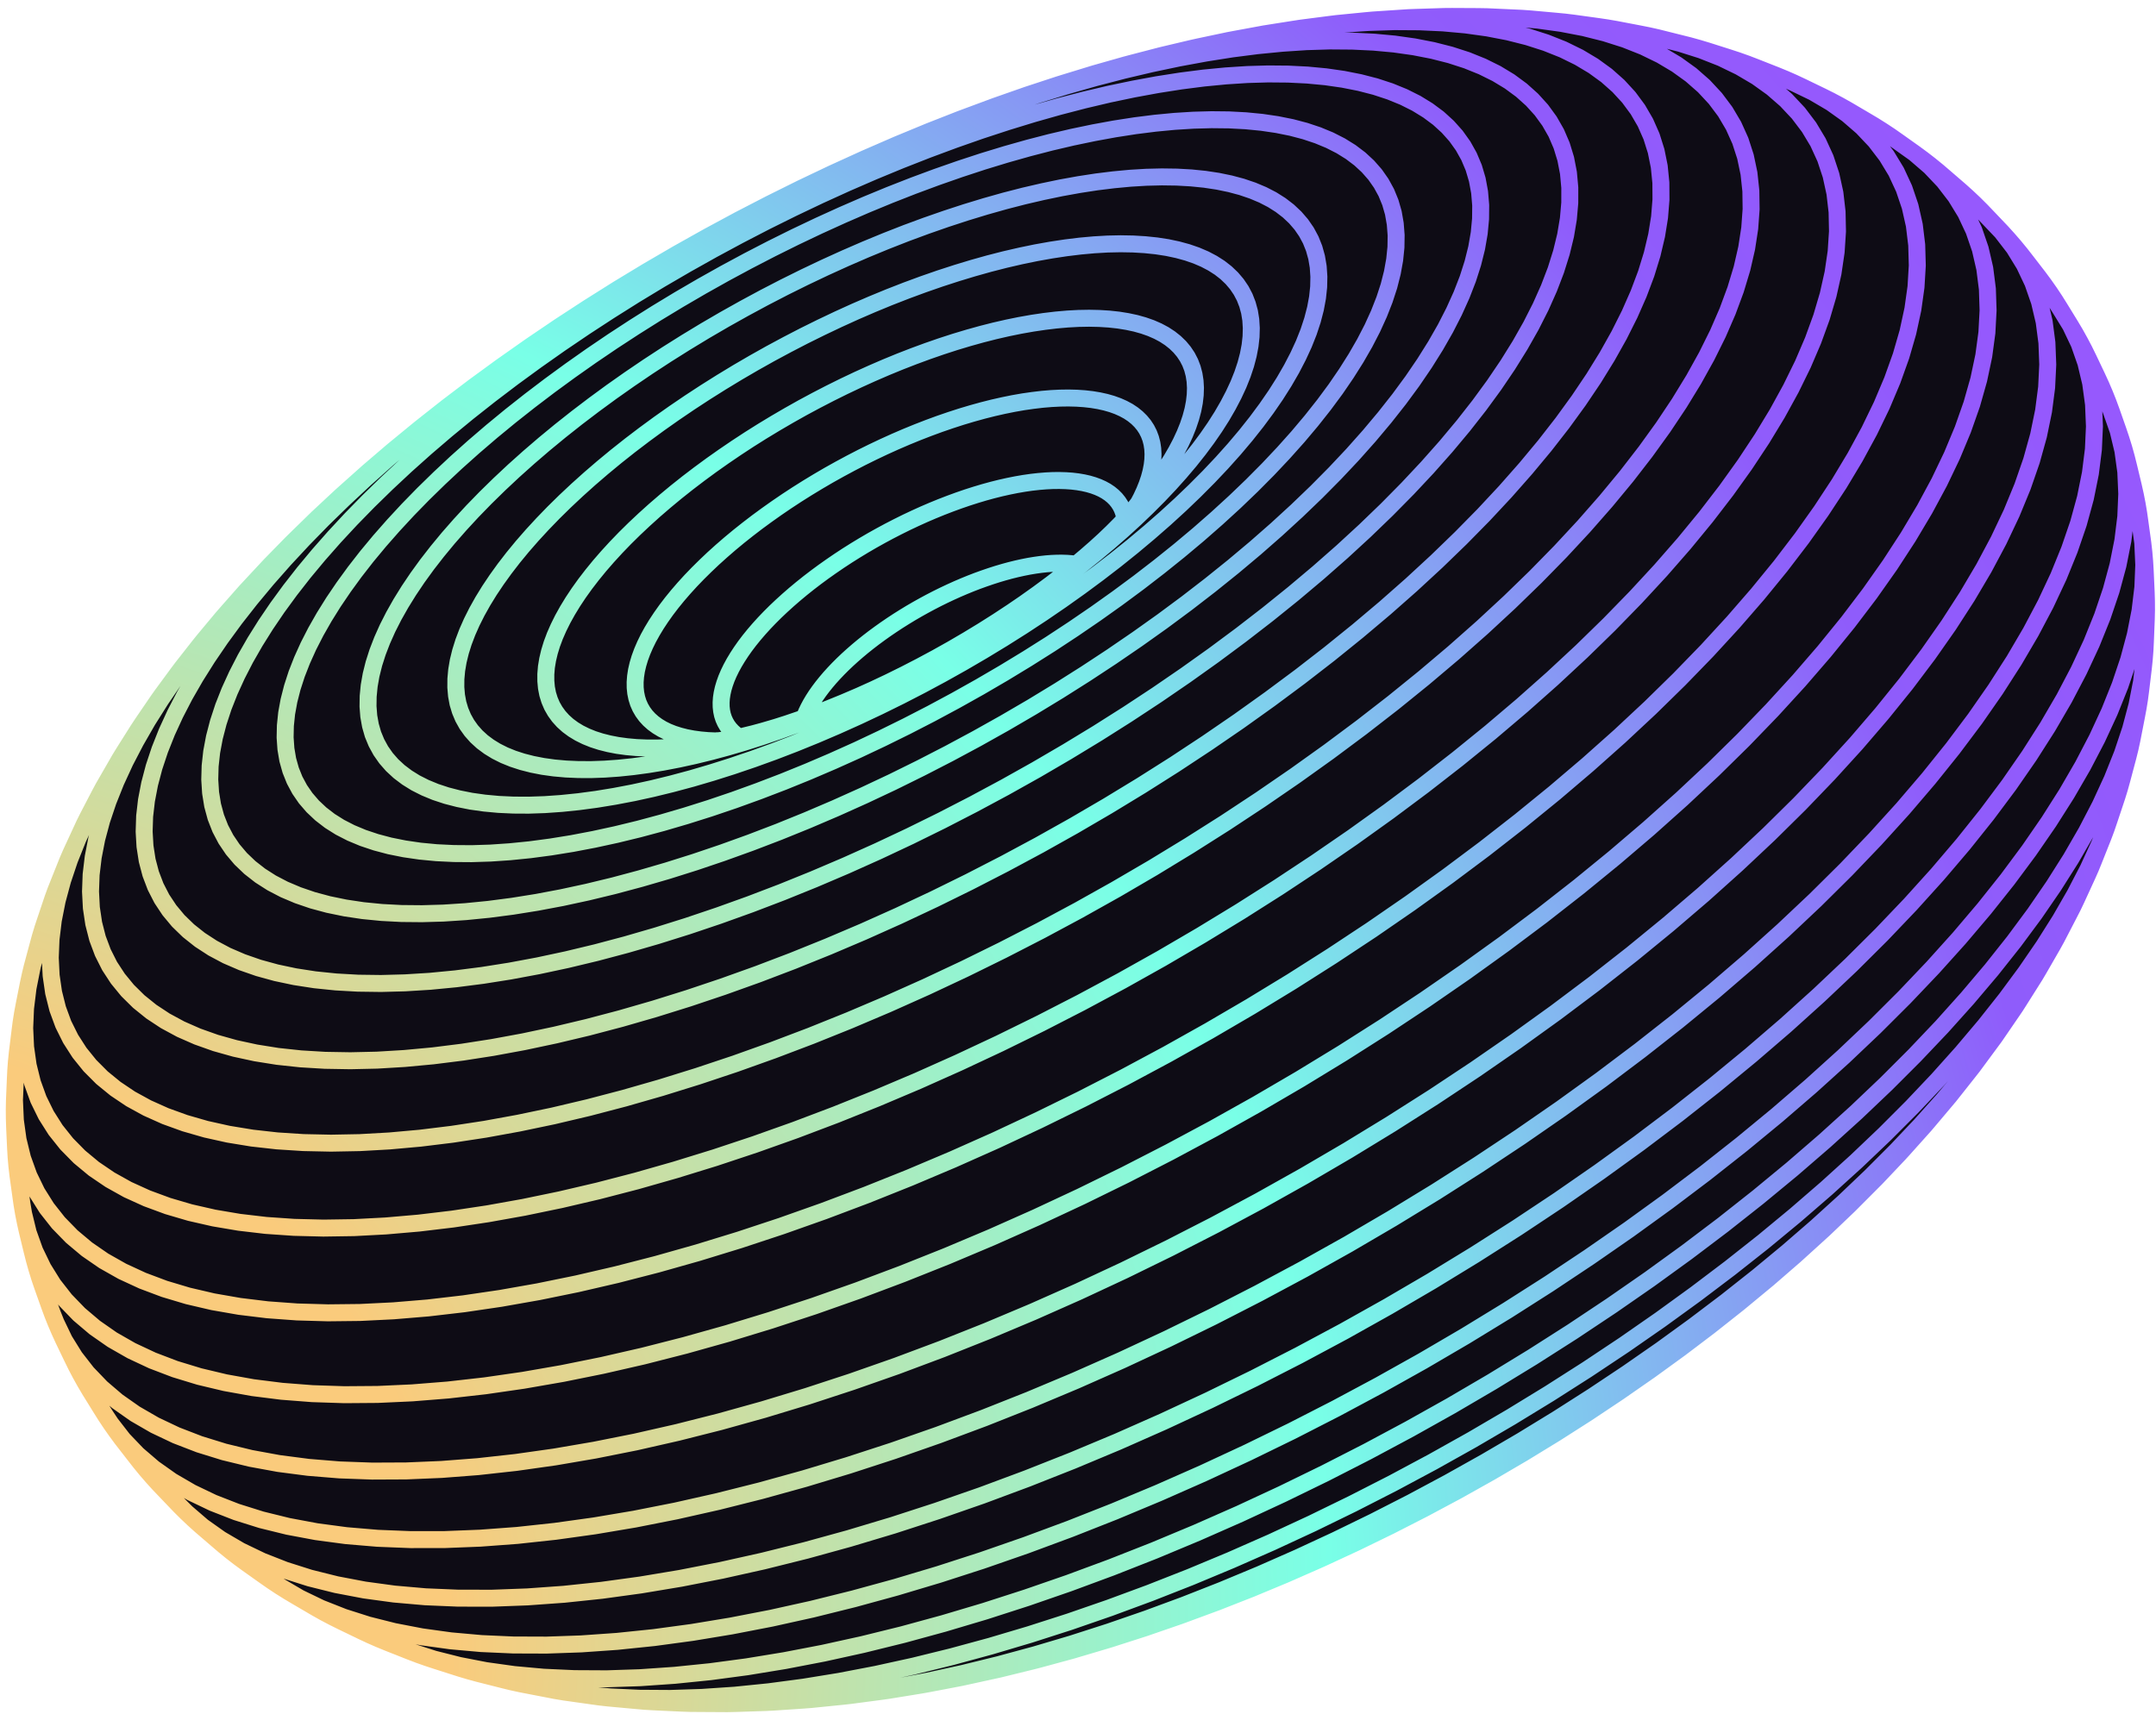 <svg width="127" height="101" viewBox="0 0 127 101" fill="none" xmlns="http://www.w3.org/2000/svg">
<path d="M6.526 83.873L7.258 84.817L8.101 85.698L9.052 86.513L10.111 87.262L11.278 87.941L12.549 88.549L13.923 89.085L15.397 89.548L16.969 89.935L18.636 90.247L20.395 90.482L22.244 90.638L24.179 90.715L26.197 90.713L28.294 90.63L30.466 90.469L32.708 90.227L35.016 89.906L37.385 89.507L39.811 89.028L42.289 88.47L44.815 87.835L47.382 87.124L49.986 86.338L52.62 85.48L55.279 84.55L57.958 83.551L60.651 82.483L63.353 81.349L66.057 80.152L68.758 78.894L71.45 77.578L74.126 76.206L76.782 74.783L79.412 73.311L82.008 71.791L84.567 70.229L87.082 68.627L89.55 66.989L91.963 65.319L94.318 63.62L96.608 61.895L98.83 60.15L100.979 58.387L103.048 56.609L105.035 54.822L106.936 53.029L108.748 51.233L110.466 49.438L112.089 47.649L113.611 45.868L115.03 44.101L116.344 42.35L117.549 40.619L118.645 38.911L119.63 37.23L120.503 35.578L121.262 33.96L121.905 32.379L122.433 30.837L122.843 29.338L123.136 27.884L123.313 26.477L123.374 25.122L123.32 23.818L123.151 22.57L122.868 21.379L122.472 20.247L121.963 19.177L121.345 18.17L121.049 17.698L120.741 17.234L120.42 16.777L120.087 16.327L119.363 15.388L119.019 14.947L118.663 14.514L118.296 14.089L117.918 13.672L117.094 12.806L116.706 12.401L116.308 12.004L115.898 11.617L115.478 11.239L114.562 10.448L114.135 10.082L113.698 9.726L113.251 9.38L112.795 9.044L111.793 8.331L111.332 8.008L110.861 7.697L110.383 7.396L109.895 7.106L108.816 6.471L108.326 6.196L107.829 5.932L107.323 5.679L106.169 5.121L105.663 4.883L105.15 4.657L104.631 4.443L103.408 3.961L102.89 3.762L102.366 3.575L101.837 3.401L100.554 2.993L100.028 2.835L99.498 2.688L97.627 2.22L97.097 2.101L96.564 1.995L95.173 1.729L94.648 1.639L94.119 1.561L92.679 1.362L92.16 1.299L91.638 1.249L90.154 1.115L89.644 1.079L88.108 1.009L87.61 0.986L87.11 0.977L85.542 0.968L85.056 0.973L83.445 1.024L82.975 1.041L82.505 1.072L80.872 1.18L80.419 1.222L78.752 1.386L78.317 1.44L76.622 1.659L76.206 1.723L74.486 1.994L72.727 2.319L72.35 2.39L70.574 2.765L70.219 2.844L68.43 3.267L66.611 3.74L66.299 3.823L64.475 4.341L62.629 4.907L62.362 4.99L60.518 5.596L58.658 6.248L58.439 6.329L56.588 7.016L54.728 7.746L52.862 8.518L50.994 9.33L50.867 9.387L49.021 10.228L47.179 11.105L45.344 12.017L43.519 12.961L41.707 13.938L39.912 14.944L38.136 15.979L36.383 17.04L34.656 18.127L32.957 19.235L31.29 20.365L31.184 20.438L29.532 21.601L27.917 22.78L26.343 23.975L24.813 25.182L24.641 25.321L23.14 26.554L21.688 27.796L20.289 29.045L20.076 29.236L18.715 30.504L17.412 31.775L17.18 32.003L15.922 33.289L15.686 33.541L14.478 34.838L13.337 36.132L13.087 36.419L12.002 37.72L11.752 38.03L10.728 39.335L10.479 39.666L9.518 40.974L9.271 41.324L8.378 42.633L8.134 43.003L7.311 44.308L7.071 44.697L6.088 46.404L5.867 46.816L5.19 48.118L4.974 48.549L4.773 48.984L4.172 50.285L3.978 50.736L3.464 52.022L3.279 52.488L3.108 52.958L2.679 54.235L2.518 54.719L2.371 55.206L2.238 55.696L1.895 56.97L1.774 57.472L1.666 57.977L1.417 59.234L1.321 59.749L1.24 60.265L1.174 60.783L1.021 62.029L0.967 62.555L0.928 63.081L0.903 63.608L0.851 64.835L0.841 65.369L0.845 65.903L0.862 66.435L0.917 67.637L0.949 68.175L0.996 68.712L1.058 69.246L1.22 70.418L1.296 70.955L1.387 71.491L1.492 72.023L1.611 72.553L1.887 73.692L2.021 74.222L2.169 74.749L2.33 75.272L2.506 75.79L2.897 76.89L3.087 77.407L3.291 77.919L3.508 78.425L3.738 78.927L4.245 79.981L4.489 80.479L4.747 80.97L5.017 81.454L5.3 81.932L5.921 82.935L6.218 83.408L6.526 83.873L6.847 84.33L7.179 84.78L7.912 85.724L8.257 86.166L8.613 86.6L8.98 87.025L9.358 87.441L10.589 88.729L10.988 89.126L11.398 89.514L11.818 89.892L12.764 90.705L13.192 91.071L13.63 91.428L14.077 91.774L14.534 92.109L15.577 92.85L16.04 93.173L16.511 93.484L16.991 93.785L17.478 94.074L18.613 94.739L19.104 95.015L19.603 95.278L20.109 95.53L21.33 96.12L21.837 96.357L22.351 96.582L22.871 96.795L24.171 97.309L24.691 97.507L25.216 97.692L25.745 97.865L27.117 98.303L27.643 98.46L28.175 98.605L29.617 98.97L30.144 99.099L30.674 99.215L32.706 99.608L33.231 99.696L35.316 99.989L35.835 100.047L37.456 100.196L37.964 100.241L38.473 100.272L40.142 100.35L40.638 100.367L41.134 100.371L42.843 100.381L43.324 100.371L45.081 100.314L45.546 100.291L47.346 100.17L47.793 100.135L49.632 99.949L50.06 99.902L51.932 99.655L52.339 99.597L54.239 99.288L54.624 99.22L56.548 98.853L56.911 98.775L58.853 98.35L60.829 97.865L61.146 97.784L63.131 97.245L65.143 96.648L65.41 96.567L67.421 95.921L69.45 95.221L69.665 95.143L71.684 94.398L73.711 93.602L75.743 92.755L77.776 91.861L77.891 91.809L79.896 90.879L81.893 89.906L83.879 88.891L85.848 87.838L87.797 86.746L89.722 85.619L91.617 84.46L93.481 83.27L95.308 82.052L95.403 81.987L97.212 80.729L98.977 79.448L100.694 78.147L102.36 76.829L102.527 76.693L104.157 75.344L105.727 73.983L107.235 72.614L107.447 72.421L108.906 71.029L110.531 69.4L111.866 67.989L112.102 67.731L113.377 66.307L113.616 66.026L114.825 64.592L115.952 63.168L116.203 62.849L117.257 61.421L117.507 61.081L118.485 59.654L118.732 59.291L118.967 58.922L119.873 57.486L120.103 57.097L120.925 55.669L121.15 55.261L121.884 53.844L122.103 53.418L122.308 52.987L122.957 51.574L123.155 51.126L123.339 50.673L123.897 49.269L124.072 48.801L124.233 48.329L124.697 46.938L124.847 46.453L124.983 45.964L125.348 44.592L125.472 44.091L125.582 43.587L125.845 42.239L125.942 41.725L126.026 41.209L126.095 40.69L126.254 39.364L126.309 38.837L126.35 38.31L126.376 37.782L126.428 36.483L126.44 35.949L126.437 35.415L126.421 34.881L126.363 33.616L126.331 33.079L126.285 32.542L126.224 32.006L126.056 30.782L125.98 30.244L125.89 29.709L125.785 29.176L125.667 28.645L125.384 27.465L125.251 26.935L125.103 26.407L124.941 25.885L124.766 25.365L124.37 24.236L124.18 23.72L123.976 23.208L123.759 22.701L123.528 22.199L123.019 21.128L122.775 20.631L122.517 20.141L122.247 19.655L121.963 19.177" fill="#0E0C15"/>
<path d="M117.917 13.673L118.635 14.604L119.245 15.6L119.746 16.658L120.135 17.777L120.412 18.956L120.574 20.191L120.624 21.481L120.558 22.823L120.377 24.215L120.081 25.655L119.668 27.14L119.139 28.667L118.494 30.234L117.734 31.838L116.862 33.475L115.878 35.141L114.784 36.835L113.581 38.551L112.272 40.288L110.856 42.041L109.339 43.807L107.722 45.582L106.01 47.363L104.205 49.145L102.311 50.925L100.333 52.7L98.272 54.464L96.133 56.215L93.922 57.948L91.642 59.661L89.299 61.349L86.898 63.009L84.443 64.637L81.94 66.229L79.395 67.782L76.812 69.293L74.197 70.758L71.556 72.174L68.894 73.538L66.217 74.848L63.532 76.101L60.844 77.293L58.158 78.423L55.481 79.488L52.818 80.485L50.175 81.412L47.557 82.27L44.969 83.055L42.418 83.766L39.909 84.401L37.447 84.961L35.036 85.442L32.683 85.845L30.39 86.169L28.164 86.415L26.007 86.581L23.925 86.669L21.921 86.678L19.999 86.608L18.163 86.458L16.417 86.231L14.763 85.928L13.204 85.549L11.741 85.096L10.378 84.57L9.117 83.972L7.961 83.304L6.911 82.567L5.969 81.762L5.135 80.893L4.41 79.962L3.794 78.969L3.29 77.919" fill="#0E0C15"/>
<path d="M112.794 9.045L113.697 9.824L114.498 10.669L115.196 11.577L115.789 12.548L116.274 13.58L116.649 14.672L116.914 15.823L117.068 17.029L117.109 18.288L117.039 19.599L116.856 20.959L116.559 22.365L116.148 23.816L115.623 25.308L114.985 26.839L114.235 28.407L113.374 30.006L112.404 31.635L111.327 33.29L110.143 34.969L108.854 36.667L107.462 38.381L105.97 40.108L104.381 41.844L102.699 43.586L100.927 45.329L99.067 47.071L97.124 48.807L95.102 50.533L93.004 52.247L90.834 53.944L88.597 55.62L86.299 57.273L83.944 58.898L81.537 60.493L79.084 62.053L76.588 63.575L74.056 65.055L71.492 66.491L68.903 67.879L66.295 69.218L63.672 70.503L61.041 71.732L58.407 72.903L55.776 74.012L53.153 75.058L50.544 76.039L47.954 76.952L45.389 77.795L42.855 78.569L40.356 79.27L37.898 79.898L35.486 80.451L33.126 80.928L30.82 81.329L28.576 81.653L26.395 81.9L24.282 82.069L22.243 82.162L20.28 82.177L18.398 82.115L16.601 81.976L14.892 81.761L13.272 81.47L11.744 81.106L10.313 80.67L8.978 80.161L7.744 79.583L6.612 78.936L5.585 78.22L4.663 77.439L3.847 76.594L3.138 75.688L2.538 74.722L2.045 73.7L1.661 72.622L1.386 71.492" fill="#0E0C15"/>
<path d="M105.663 4.883L106.811 5.438L107.867 6.059L108.829 6.745L109.695 7.495L110.463 8.307L111.132 9.182L111.698 10.116L112.159 11.11L112.515 12.162L112.764 13.27L112.905 14.431L112.939 15.645L112.863 16.907L112.679 18.217L112.386 19.572L111.982 20.97L111.467 22.408L110.844 23.883L110.113 25.393L109.275 26.935L108.333 28.505L107.285 30.1L106.136 31.717L104.886 33.354L103.536 35.006L102.09 36.67L100.551 38.344L98.922 40.022L97.206 41.703L95.407 43.382L93.527 45.056L91.571 46.721L89.542 48.373L87.444 50.01L85.282 51.627L83.06 53.222L80.785 54.79L79.659 55.534L79.658 55.535L79.657 55.536L78.459 56.328L76.089 57.834L73.678 59.303L71.232 60.733L68.757 62.12L66.257 63.461L63.738 64.754L61.205 65.996L58.665 67.186L56.121 68.318L53.581 69.392L51.05 70.405L48.531 71.355L46.031 72.24L43.555 73.059L41.108 73.81L38.696 74.492L36.323 75.103L33.994 75.643L31.715 76.109L29.49 76.501L27.322 76.82L25.217 77.065L23.177 77.235L21.208 77.332L19.313 77.353L17.496 77.301L15.76 77.174L14.109 76.973L12.544 76.7L11.069 76.356L9.686 75.942L8.398 75.458L7.205 74.907L6.112 74.289L5.12 73.605L4.229 72.858L3.441 72.049L2.756 71.181L2.175 70.255L1.699 69.274L1.328 68.239L1.063 67.153L0.905 66.017L0.852 64.835" fill="#0E0C15"/>
<path d="M98.964 2.553L100.22 2.952L101.393 3.414L102.481 3.941L103.481 4.53L104.39 5.182L105.208 5.894L105.933 6.666L106.562 7.496L107.094 8.384L107.526 9.328L107.857 10.328L108.087 11.38L108.214 12.483L108.238 13.636L108.159 14.835L107.976 16.08L107.688 17.367L107.297 18.694L106.8 20.06L106.2 21.462L105.497 22.895L104.693 24.36L103.789 25.85L102.787 27.365L101.687 28.901L100.492 30.455L99.202 32.024L97.821 33.605L96.352 35.194L94.798 36.789L93.162 38.385L91.446 39.98L89.655 41.569L87.791 43.151L85.858 44.72L83.86 46.275L81.801 47.812L79.687 49.327L77.52 50.817L75.307 52.28L73.052 53.711L70.758 55.108L68.432 56.468L66.077 57.787L63.699 59.063L61.303 60.294L58.895 61.477L56.479 62.609L54.061 63.689L51.645 64.712L49.237 65.678L46.842 66.585L44.465 67.43L42.111 68.213L39.784 68.931L37.49 69.585L35.233 70.171L33.018 70.689L30.85 71.138L28.733 71.517L26.672 71.827L24.668 72.066L22.728 72.234L20.854 72.333L19.05 72.36L17.32 72.317L15.667 72.203L14.095 72.019L12.605 71.767L11.201 71.447L9.883 71.06L8.655 70.607L7.519 70.091L6.477 69.509L5.53 68.866L4.681 68.162L3.93 67.399L3.276 66.579L2.722 65.704L2.267 64.777L1.913 63.798L1.659 62.77L1.507 61.695L1.455 60.575L1.504 59.412L1.651 58.209L1.897 56.97" fill="#0E0C15"/>
<path d="M87.61 0.986L89.131 1.056L90.589 1.187L91.979 1.379L93.3 1.632L94.548 1.945L95.722 2.318L96.817 2.752L97.831 3.245L98.762 3.798L99.609 4.408L100.369 5.075L101.042 5.799L101.625 6.577L102.116 7.409L102.514 8.293L102.817 9.229L103.024 10.215L103.135 11.248L103.15 12.327L103.068 13.45L102.889 14.615L102.612 15.82L102.237 17.062L101.764 18.341L101.195 19.652L100.529 20.994L99.769 22.363L98.916 23.758L97.971 25.175L96.934 26.612L95.809 28.066L94.595 29.533L93.297 31.012L91.917 32.498L90.457 33.989L88.92 35.481L87.31 36.972L85.629 38.459L83.88 39.938L82.068 41.406L80.195 42.86L78.265 44.298L76.284 45.715L74.254 47.109L72.181 48.477L70.068 49.817L67.921 51.125L65.742 52.398L63.537 53.633L61.311 54.828L59.068 55.981L56.813 57.09L54.551 58.152L52.288 59.164L50.026 60.125L47.772 61.032L45.53 61.883L43.305 62.678L41.1 63.414L38.922 64.091L36.773 64.707L34.66 65.261L32.586 65.751L30.555 66.176L28.572 66.537L26.64 66.832L24.763 67.062L22.944 67.226L21.187 67.324L19.496 67.356L17.874 67.322L16.324 67.222L14.849 67.057L13.451 66.828L12.132 66.535L10.896 66.179L9.742 65.762L8.675 65.284L7.695 64.747L6.806 64.15L6.006 63.497L5.299 62.788L4.684 62.026L4.162 61.213L3.732 60.349L3.397 59.437L3.157 58.478L3.012 57.475L2.961 56.43L3.005 55.345L3.14 54.221L3.369 53.062L3.689 51.871L4.099 50.648L4.6 49.396L5.19 48.118" fill="#0E0C15"/>
<path d="M72.351 2.389L74.091 2.068L75.793 1.8L77.452 1.586L79.066 1.427L80.632 1.323L82.146 1.275L83.605 1.284L85.007 1.349L86.35 1.471L87.63 1.649L88.845 1.883L89.994 2.173L91.071 2.518L92.077 2.919L93.008 3.376L93.861 3.886L94.637 4.45L95.332 5.067L95.946 5.735L96.477 6.454L96.923 7.222L97.283 8.038L97.555 8.902L97.739 9.811L97.834 10.764L97.84 11.76L97.757 12.796L97.584 13.869L97.321 14.98L96.969 16.125L96.526 17.303L95.994 18.511L95.374 19.747L94.667 21.008L93.874 22.293L92.996 23.598L92.035 24.921L90.993 26.259L89.87 27.609L88.669 28.97L87.393 30.338L86.043 31.71L84.624 33.083L83.137 34.456L81.586 35.824L79.972 37.185L78.3 38.536L76.573 39.874L74.794 41.196L72.968 42.501L71.097 43.784L69.187 45.044L67.24 46.277L65.261 47.481L63.255 48.653L61.224 49.791L59.173 50.892L57.134 51.941L57.108 51.955L55.031 52.977L52.949 53.956L50.864 54.89L48.781 55.776L46.706 56.614L44.641 57.401L42.591 58.135L40.56 58.817L38.553 59.444L36.574 60.015L34.627 60.529L32.715 60.984L30.843 61.381L29.015 61.718L27.234 61.995L25.502 62.212L23.825 62.368L22.204 62.465L20.643 62.5L19.146 62.475L17.715 62.389L16.353 62.243L15.061 62.037L13.842 61.773L12.698 61.452L11.631 61.073L10.643 60.639L9.737 60.149L8.912 59.605L8.171 59.008L7.515 58.36L6.944 57.663L6.457 56.918L6.058 56.126L5.745 55.29L5.52 54.41L5.382 53.489L5.332 52.529L5.368 51.531L5.491 50.498L5.698 49.432L5.991 48.334L6.368 47.209L6.828 46.056L7.371 44.877L7.995 43.677L8.697 42.456L9.478 41.218L10.333 39.963L11.263 38.696L12.265 37.418L13.338 36.131" fill="#0E0C15"/>
<path d="M91.651 15.914L91.243 16.981L90.755 18.076L90.187 19.196L89.54 20.339L88.816 21.502L88.016 22.684L87.14 23.882L86.191 25.093L85.169 26.316L84.077 27.547L82.917 28.785L81.692 30.026L80.403 31.269L79.054 32.511L77.647 33.748L76.184 34.979L74.668 36.201L73.103 37.411L71.491 38.608L69.836 39.788L68.142 40.949L66.412 42.088L64.65 43.204L62.858 44.293L61.042 45.354L59.203 46.384L57.347 47.381L55.478 48.344L53.599 49.27L51.713 50.157L49.827 51.003L47.942 51.807L46.063 52.568L44.194 53.282L42.338 53.949L40.499 54.569L38.681 55.139L36.889 55.659L35.125 56.128L33.393 56.544L31.697 56.907L30.04 57.216L28.425 57.471L26.855 57.672L25.334 57.819L23.863 57.91L22.447 57.948L21.087 57.93L19.787 57.857L18.55 57.73L17.376 57.549L16.268 57.315L15.227 57.029L14.256 56.691L13.356 56.303L12.53 55.864L11.778 55.375L11.102 54.839L10.502 54.257L9.979 53.629L9.534 52.958L9.167 52.244L8.879 51.489L8.67 50.696L8.541 49.864L8.491 48.996L8.52 48.093L8.628 47.158L8.813 46.194L9.075 45.2L9.414 44.18L9.829 43.135L10.319 42.067L10.882 40.979L11.519 39.871L12.226 38.747L13.002 37.609L13.845 36.458L14.755 35.297L15.729 34.127L16.765 32.952L17.863 31.772L19.018 30.59L20.23 29.409L21.495 28.229L22.812 27.054L24.177 25.886L25.59 24.726L27.047 23.576L28.545 22.439L30.082 21.316L31.656 20.209L33.262 19.12L34.899 18.052L36.563 17.005L38.252 15.983L39.963 14.986L41.693 14.016L43.439 13.075L45.197 12.165L46.966 11.286L48.74 10.441L50.519 9.631L52.298 8.858L54.074 8.124L55.845 7.429L57.607 6.774L59.357 6.161L61.092 5.591L62.809 5.065L64.505 4.583L66.176 4.148L67.821 3.76L69.435 3.42L71.016 3.129L72.561 2.885L74.067 2.692L75.533 2.549L76.953 2.455L78.327 2.413L79.65 2.423L80.921 2.483L82.136 2.595L83.295 2.759L84.395 2.973L85.433 3.237L86.407 3.552L87.314 3.918L88.154 4.334L88.923 4.799L89.621 5.313L90.246 5.874L90.797 6.482L91.272 7.135L91.671 7.833L91.99 8.575L92.23 9.36L92.39 10.186L92.469 11.051L92.468 11.954L92.385 12.894L92.222 13.868L91.977 14.876L91.651 15.914Z" fill="#0E0C15"/>
<path d="M86.463 16.429L86.094 17.379L85.654 18.354L85.144 19.352L84.563 20.369L83.914 21.404L83.198 22.455L82.415 23.52L81.566 24.597L80.654 25.684L79.68 26.779L78.645 27.879L77.553 28.982L76.404 30.086L75.202 31.189L73.949 32.289L72.647 33.382L71.298 34.467L69.905 35.543L68.472 36.605L67 37.653L65.642 38.582L65.494 38.684L63.956 39.696L62.389 40.688L60.797 41.656L59.183 42.598L57.549 43.514L55.9 44.4L54.239 45.255L52.57 46.079L50.894 46.868L49.217 47.621L47.542 48.337L45.873 49.014L44.211 49.65L42.561 50.245L40.927 50.798L39.311 51.307L37.717 51.771L36.148 52.191L34.607 52.564L33.098 52.89L31.623 53.168L30.185 53.398L28.787 53.58L27.432 53.714L26.121 53.8L24.859 53.836L23.646 53.825L22.487 53.764L21.382 53.655L20.334 53.498L19.343 53.294L18.414 53.044L17.545 52.747L16.74 52.406L16 52.02L15.326 51.589L14.719 51.115L14.181 50.601L13.71 50.045L13.309 49.451L12.977 48.819L12.715 48.15L12.524 47.445L12.405 46.707L12.356 45.936L12.378 45.134L12.469 44.304L12.63 43.446L12.86 42.562L13.158 41.653L13.525 40.723L13.959 39.772L14.458 38.802L15.024 37.815L15.652 36.813L16.342 35.797L17.092 34.771L17.902 33.734L18.77 32.691L19.695 31.641L20.674 30.587L21.705 29.532L22.787 28.476L23.916 27.422L25.092 26.372L26.312 25.327L27.574 24.29L28.876 23.262L30.215 22.245L31.59 21.241L32.996 20.251L34.433 19.277L35.897 18.322L37.385 17.385L38.896 16.47L40.426 15.579L41.974 14.711L43.535 13.87L45.108 13.055L46.69 12.27L48.278 11.514L49.868 10.79L51.459 10.099L53.047 9.443L54.63 8.822L56.205 8.237L57.769 7.689L59.32 7.181L60.854 6.711L62.369 6.282L63.862 5.894L65.33 5.548L66.771 5.246L68.181 4.987L69.56 4.771L70.904 4.599L72.21 4.473L73.476 4.391L74.699 4.356L75.877 4.366L77.008 4.422L78.09 4.524L79.12 4.672L80.097 4.865L81.019 5.103L81.883 5.387L82.688 5.715L83.432 6.088L84.112 6.506L84.73 6.965L85.281 7.468L85.766 8.011L86.184 8.596L86.533 9.22L86.812 9.883L87.02 10.584L87.156 11.321L87.221 12.094L87.213 12.899L87.134 13.737L86.983 14.606L86.759 15.504L86.463 16.429Z" fill="#0E0C15"/>
<path d="M81.554 17.656L81.228 18.487L80.84 19.339L80.39 20.21L79.879 21.098L79.309 22.001L78.681 22.919L77.994 23.848L77.251 24.788L76.453 25.736L75.6 26.69L74.696 27.649L73.741 28.611L72.738 29.573L71.688 30.534L70.595 31.492L69.458 32.445L68.281 33.39L67.067 34.327L65.817 35.252L64.534 36.165L63.221 37.063L61.881 37.945L60.515 38.808L59.128 39.651L57.722 40.472L56.298 41.27L54.862 42.042L53.414 42.788L51.96 43.505L50.501 44.194L49.04 44.85L47.58 45.475L46.124 46.066L44.676 46.621L43.239 47.141L41.814 47.624L40.405 48.069L39.015 48.476L37.646 48.844L36.302 49.171L34.985 49.457L33.698 49.702L32.442 49.905L31.221 50.067L30.037 50.186L28.892 50.264L27.787 50.299L26.727 50.291L25.712 50.242L24.745 50.15L23.827 50.016L22.959 49.842L22.144 49.626L21.382 49.371L20.675 49.076L20.024 48.742L19.431 48.369L18.897 47.958L18.422 47.511L18.006 47.029L17.651 46.513L17.356 45.963L17.123 45.381L16.951 44.767L16.842 44.124L16.795 43.453L16.81 42.754L16.885 42.029L17.022 41.28L17.219 40.508L17.476 39.715L17.793 38.903L18.169 38.071L18.603 37.223L19.094 36.36L19.641 35.483L20.243 34.595L20.897 33.696L21.604 32.788L22.363 31.874L23.171 30.955L24.026 30.032L24.928 29.107L25.875 28.182L26.863 27.258L27.893 26.337L28.961 25.421L30.067 24.511L31.208 23.61L32.382 22.718L33.587 21.837L34.82 20.968L36.079 20.114L37.363 19.276L38.668 18.454L39.994 17.651L41.336 16.869L42.693 16.108L44.063 15.37L45.443 14.656L46.831 13.967L48.223 13.305L49.618 12.671L51.013 12.065L52.406 11.49L53.794 10.946L55.175 10.434L56.546 9.955L57.905 9.509L59.249 9.099L60.577 8.724L61.884 8.385L63.17 8.084L64.431 7.821L65.666 7.595L66.872 7.408L68.047 7.26L69.189 7.151L70.296 7.082L71.365 7.053L72.394 7.064L73.381 7.116L74.325 7.208L75.223 7.34L76.075 7.511L76.877 7.722L77.63 7.973L78.33 8.263L78.976 8.592L79.567 8.959L80.102 9.364L80.579 9.805L80.999 10.283L81.359 10.797L81.659 11.344L81.898 11.926L82.075 12.541L82.188 13.187L82.24 13.863L82.229 14.569L82.154 15.303L82.017 16.062L81.818 16.847L81.554 17.656Z" fill="#0E0C15"/>
<path d="M77.085 19.553L76.803 20.264L76.467 20.993L76.08 21.738L75.641 22.498L75.151 23.271L74.611 24.055L74.023 24.849L73.386 25.652L72.702 26.462L71.972 27.277L71.198 28.096L70.381 28.917L69.524 29.738L68.627 30.558L67.692 31.375L66.722 32.188L65.904 32.845L65.717 32.995L64.68 33.793L63.612 34.583L62.518 35.361L61.398 36.127L60.255 36.879L59.09 37.615L57.906 38.334L56.706 39.035L55.493 39.715L54.267 40.374L53.033 41.01L51.792 41.622L50.548 42.209L49.301 42.77L48.056 43.303L46.814 43.808L45.837 44.184L45.829 44.187L45.579 44.283L44.352 44.727L43.136 45.14L41.933 45.521L40.746 45.87L39.577 46.184L38.429 46.465L37.303 46.711L36.203 46.921L35.13 47.097L34.085 47.236L33.072 47.34L32.092 47.409L31.146 47.441L30.238 47.436L29.368 47.396L28.539 47.319L27.751 47.208L27.007 47.06L26.306 46.879L25.651 46.663L25.043 46.412L24.482 46.129L23.972 45.812L23.511 45.464L23.1 45.084L22.74 44.673L22.432 44.233L22.176 43.764L21.971 43.268L21.821 42.745L21.723 42.196L21.678 41.622L21.687 41.025L21.747 40.406L21.86 39.765L22.025 39.105L22.242 38.426L22.51 37.731L22.828 37.019L23.197 36.293L23.615 35.553L24.081 34.801L24.593 34.04L25.152 33.269L25.756 32.492L26.404 31.707L27.095 30.919L27.827 30.126L28.599 29.332L29.41 28.538L30.257 27.745L31.139 26.955L32.055 26.168L33.003 25.387L33.982 24.612L34.989 23.846L36.022 23.089L37.081 22.343L38.162 21.609L39.264 20.889L40.385 20.184L41.523 19.494L42.676 18.822L43.842 18.169L45.018 17.535L46.203 16.922L47.395 16.331L48.59 15.763L49.788 15.219L50.986 14.699L52.182 14.206L53.373 13.739L54.559 13.301L55.736 12.891L56.902 12.51L58.055 12.159L59.194 11.838L60.315 11.549L61.418 11.293L62.499 11.068L63.557 10.877L64.591 10.718L65.597 10.594L66.575 10.502L67.522 10.445L68.437 10.423L69.317 10.435L70.161 10.482L70.967 10.563L71.734 10.679L72.461 10.829L73.146 11.012L73.787 11.23L74.384 11.481L74.934 11.765L75.436 12.082L75.891 12.432L76.296 12.813L76.651 13.224L76.956 13.666L77.209 14.137L77.409 14.637L77.556 15.165L77.65 15.72L77.689 16.301L77.676 16.907L77.609 17.536L77.488 18.187L77.313 18.86L77.085 19.553Z" fill="#0E0C15"/>
<path d="M73.189 22.056L72.951 22.652L72.668 23.262L72.342 23.886L71.974 24.522L71.563 25.168L71.11 25.823L70.617 26.487L70.084 27.158L69.511 27.834L68.901 28.515L68.254 29.199L67.571 29.884L66.855 30.57L66.474 30.918L66.106 31.254L65.325 31.936L64.515 32.614L63.677 33.286L62.811 33.952L61.922 34.611L61.008 35.26L60.074 35.898L59.12 36.525L58.149 37.139L57.163 37.739L56.163 38.322L55.15 38.889L54.129 39.439L53.1 39.969L52.065 40.48L51.027 40.97L49.988 41.438L48.949 41.883L47.914 42.303L46.883 42.7L45.859 43.071L44.845 43.416L43.841 43.735L43.752 43.76L43.747 43.762L43.745 43.763L42.85 44.026L41.874 44.289L40.915 44.524L39.975 44.73L39.055 44.907L38.158 45.054L37.285 45.172L36.437 45.26L35.617 45.318L34.826 45.346L34.065 45.343L33.336 45.311L32.641 45.249L31.98 45.157L31.355 45.035L30.767 44.885L30.216 44.706L29.704 44.498L29.233 44.262L28.803 43.999L28.413 43.709L28.066 43.392L27.762 43.05L27.5 42.683L27.282 42.292L27.108 41.878L26.977 41.441L26.892 40.982L26.851 40.503L26.854 40.004L26.901 39.486L26.992 38.95L27.127 38.398L27.305 37.83L27.526 37.248L27.79 36.652L28.096 36.043L28.443 35.423L28.83 34.794L29.258 34.155L29.724 33.509L30.227 32.857L30.768 32.199L31.346 31.537L31.958 30.873L32.603 30.206L33.281 29.54L33.991 28.874L34.73 28.21L35.497 27.55L36.291 26.894L37.111 26.244L37.956 25.601L38.823 24.965L39.711 24.339L40.617 23.723L41.542 23.118L42.483 22.526L43.437 21.947L44.405 21.383L45.383 20.834L46.371 20.303L47.365 19.788L48.365 19.293L49.369 18.816L50.374 18.359L51.38 17.924L52.383 17.511L53.383 17.121L54.377 16.754L55.364 16.411L56.343 16.093L57.31 15.8L58.265 15.532L59.205 15.291L60.129 15.078L61.036 14.891L61.922 14.733L62.788 14.602L63.631 14.499L64.449 14.425L65.242 14.379L66.007 14.363L66.743 14.376L67.448 14.418L68.122 14.488L68.763 14.587L69.37 14.716L69.941 14.872L70.476 15.057L70.972 15.27L71.43 15.511L71.849 15.779L72.226 16.074L72.562 16.395L72.857 16.742L73.109 17.114L73.318 17.511L73.482 17.932L73.603 18.376L73.678 18.842L73.708 19.33L73.694 19.838L73.635 20.366L73.531 20.912L73.383 21.475L73.189 22.056Z" fill="#0E0C15"/>
<path d="M44.395 43.226L43.761 43.381L43.682 43.4L42.915 43.569L42.486 43.651L42.485 43.651L42.463 43.656L42.462 43.656L42.455 43.657L42.441 43.66L42.435 43.661L42.165 43.713L41.433 43.833L40.72 43.93L40.028 44.002L39.357 44.05L38.711 44.074L38.088 44.072L37.492 44.047L36.924 43.996L36.382 43.922L35.87 43.823L35.388 43.701L34.936 43.556L34.516 43.387L34.128 43.195L33.774 42.981L33.453 42.745L33.167 42.487L32.915 42.208L32.699 41.909L32.517 41.591L32.372 41.252L32.262 40.896L32.189 40.522L32.153 40.13L32.152 39.723L32.187 39.3L32.259 38.862L32.366 38.41L32.508 37.946L32.686 37.47L32.9 36.982L33.147 36.484L33.429 35.977L33.743 35.462L34.09 34.939L34.469 34.41L34.88 33.876L35.32 33.337L35.791 32.795L36.29 32.25L36.817 31.704L37.371 31.158L37.951 30.613L38.554 30.069L39.182 29.528L39.831 28.99L40.502 28.457L41.193 27.93L41.902 27.409L42.629 26.896L43.371 26.391L44.128 25.895L44.898 25.41L45.681 24.936L46.473 24.474L47.274 24.024L48.083 23.589L48.898 23.168L49.717 22.762L50.539 22.372L51.363 21.999L52.186 21.643L53.008 21.305L53.827 20.987L54.642 20.687L55.45 20.407L56.251 20.147L57.043 19.909L57.825 19.691L58.594 19.495L59.35 19.322L60.091 19.171L60.816 19.043L61.525 18.938L62.213 18.856L62.883 18.797L63.53 18.762L64.155 18.751L64.756 18.764L65.332 18.8L65.882 18.86L66.404 18.944L66.899 19.05L67.365 19.181L67.8 19.334L68.205 19.511L68.577 19.71L68.917 19.932L69.224 20.176L69.497 20.44L69.735 20.726L69.939 21.032L70.108 21.359L70.24 21.704L70.336 22.069L70.396 22.451L70.419 22.852L70.405 23.268L70.355 23.701L70.269 24.148L70.145 24.61L69.986 25.085L69.79 25.572L69.558 26.072L69.291 26.581L68.989 27.101L68.652 27.628L68.282 28.164L67.879 28.706L67.444 29.253L66.979 29.802L66.976 29.805L66.97 29.812L66.968 29.815L66.942 29.843L66.478 30.36L66.269 30.581L66.258 30.593L65.95 30.918L65.529 31.34" fill="#0E0C15"/>
<path d="M67.149 29.526L67.129 29.552L67.12 29.565L67.098 29.594L67.091 29.605L67.09 29.605L67.073 29.628L67.071 29.63L66.979 29.754" fill="#0E0C15"/>
<path d="M67.219 29.418L67.15 29.517L67.108 29.577L67.106 29.58L67.099 29.592L67.074 29.627L67.073 29.63" fill="#0E0C15"/>
<path d="M67.25 29.351L67.106 29.576L67.103 29.581" fill="#0E0C15"/>
<path d="M67.253 29.322L67.096 29.593L67.253 29.322Z" fill="#0E0C15"/>
<path d="M42.223 43.657L42.184 43.657L41.708 43.637L41.253 43.597L40.82 43.538L40.41 43.46L40.024 43.362L39.662 43.247L39.325 43.113L39.014 42.96L38.73 42.789L38.472 42.601L38.242 42.396L38.039 42.174L37.864 41.935L37.717 41.681L37.598 41.412L37.509 41.127L37.448 40.829L37.416 40.517L37.413 40.191L37.439 39.854L37.493 39.504L37.577 39.144L37.688 38.773L37.828 38.393L37.996 38.003L38.191 37.605L38.414 37.2L38.663 36.788L38.939 36.37L39.239 35.947L39.565 35.52L39.916 35.089L40.29 34.656L40.687 34.22L41.107 33.784L41.549 33.347L42.01 32.91L42.492 32.475L42.992 32.042L43.51 31.612L44.046 31.186L44.597 30.764L45.164 30.348L45.744 29.937L46.337 29.533L46.941 29.137L47.557 28.749L48.182 28.37L48.815 28L49.456 27.642L50.102 27.294L50.753 26.957L51.408 26.633L52.065 26.322L52.723 26.024L53.382 25.74L54.039 25.471L54.694 25.217L55.344 24.978L55.99 24.756L56.63 24.549L57.263 24.36L57.888 24.187L58.502 24.032L59.106 23.895L59.698 23.775L60.277 23.674L60.842 23.593L61.392 23.528L61.926 23.483L62.443 23.457L62.941 23.45L63.42 23.462L63.879 23.493L64.317 23.543L64.734 23.612L65.127 23.699L65.498 23.805L65.845 23.93L66.166 24.073L66.462 24.233L66.733 24.413L66.976 24.609L67.192 24.822L67.382 25.052L67.543 25.298L67.676 25.56L67.78 25.837L67.856 26.13L67.902 26.437L67.919 26.757L67.907 27.091L67.866 27.437L67.796 27.795L67.697 28.164L67.569 28.543L67.412 28.933L67.227 29.332L67.071 29.628" fill="#0E0C15"/>
<path d="M67.043 29.672L67.029 29.691L66.821 29.951" fill="#0E0C15"/>
<path d="M118.965 58.923L117.969 60.377L116.885 61.846L115.713 63.327L114.456 64.817L113.117 66.313L111.699 67.812L110.204 69.31L108.635 70.805L106.996 72.293L105.289 73.772L103.517 75.238L101.684 76.688L99.795 78.118L97.853 79.528L95.862 80.912L93.827 82.268L91.752 83.593L89.64 84.885L87.496 86.14L85.325 87.356L83.132 88.53L80.92 89.66L78.695 90.744L76.463 91.779L74.226 92.764L71.99 93.695L69.76 94.572L67.54 95.391L65.335 96.152L63.15 96.855L60.989 97.496L58.855 98.075L56.755 98.591L54.693 99.043L52.672 99.43L50.696 99.75L48.77 100.004L46.896 100.193L45.079 100.315" fill="#0E0C15"/>
<path d="M124.231 48.329L123.664 49.754L122.995 51.21L122.225 52.694L121.357 54.203L120.39 55.736L119.326 57.287L118.167 58.855L116.915 60.436L115.571 62.027L114.14 63.625L112.623 65.227L111.024 66.828L109.346 68.426L107.591 70.017L105.764 71.598L103.869 73.166L101.907 74.716L99.884 76.247L97.805 77.755L95.674 79.237L93.495 80.688L91.272 82.107L89.012 83.489L86.716 84.833L84.392 86.134L82.044 87.391L79.676 88.601L77.296 89.762L74.905 90.871L72.511 91.925L70.119 92.923L67.733 93.861L65.357 94.739L62.999 95.555L60.661 96.306L58.35 96.993L56.069 97.613L53.825 98.166L51.62 98.65L49.461 99.064L47.351 99.407L45.294 99.68L43.294 99.882L41.354 100.013L39.48 100.074L37.675 100.063L35.941 99.982L34.283 99.83L32.704 99.609" fill="#0E0C15"/>
<path d="M126.308 38.837L126.148 40.171L125.879 41.548L125.501 42.967L125.014 44.425L124.417 45.92L123.714 47.447L122.905 49.005L121.99 50.591L120.972 52.2L119.853 53.83L118.632 55.478L117.313 57.14L115.897 58.813L114.389 60.494L112.79 62.178L111.105 63.863L109.336 65.545L107.487 67.22L105.561 68.885L103.562 70.535L101.494 72.169L99.362 73.781L97.17 75.37L94.922 76.93L92.624 78.46L90.281 79.955L87.897 81.412L85.478 82.829L83.027 84.201L80.551 85.527L78.055 86.803L75.545 88.027L73.026 89.197L70.503 90.309L67.982 91.362L65.467 92.352L62.965 93.278L60.48 94.138L58.019 94.932L55.584 95.657L53.183 96.313L50.82 96.896L48.5 97.407L46.228 97.844L44.008 98.208L41.844 98.497L39.741 98.711L37.703 98.852L35.734 98.917L33.837 98.907L32.017 98.824L30.276 98.665L28.619 98.434L27.047 98.129L25.564 97.754L24.17 97.309" fill="#0E0C15"/>
<path d="M126.222 32.007L126.28 33.285L126.226 34.612L126.06 35.989L125.781 37.411L125.388 38.877L124.882 40.384L124.263 41.929L123.532 43.509L122.692 45.12L121.742 46.76L120.685 48.425L119.522 50.112L118.254 51.819L116.884 53.54L115.414 55.273L113.847 57.014L112.186 58.76L110.435 60.507L108.598 62.25L106.677 63.987L104.676 65.713L102.599 67.425L100.45 69.12L98.235 70.793L95.957 72.442L93.622 74.061L91.235 75.65L88.801 77.202L86.324 78.716L83.811 80.187L81.265 81.612L78.693 82.989L76.101 84.316L73.494 85.588L70.878 86.804L68.258 87.96L65.64 89.054L63.03 90.084L60.433 91.047L57.854 91.943L55.299 92.769L52.774 93.524L50.283 94.206L47.832 94.815L45.426 95.348L43.07 95.804L40.769 96.184L38.527 96.487L36.348 96.712L34.236 96.86L32.197 96.931L30.233 96.924L28.348 96.84L26.548 96.679L24.834 96.442L23.209 96.129L21.676 95.743L20.237 95.284L18.894 94.754L17.651 94.154L16.509 93.485" fill="#0E0C15"/>
<path d="M124.766 25.365L125.05 26.554L125.221 27.799L125.278 29.098L125.221 30.449L125.049 31.85L124.762 33.297L124.358 34.79L123.839 36.325L123.204 37.9L122.454 39.51L121.593 41.152L120.619 42.825L119.536 44.523L118.344 46.245L117.045 47.985L115.641 49.742L114.135 51.511L112.529 53.289L110.828 55.072L109.035 56.856L107.152 58.637L105.185 60.412L103.135 62.176L101.008 63.926L98.807 65.659L96.538 67.37L94.206 69.055L91.815 70.713L89.371 72.337L86.879 73.925L84.343 75.475L81.769 76.98L79.163 78.44L76.531 79.85L73.878 81.208L71.21 82.511L68.532 83.757L65.852 84.942L63.173 86.063L60.502 87.119L57.846 88.108L55.208 89.026L52.595 89.875L50.012 90.65L47.465 91.352L44.959 91.977L42.5 92.525L40.092 92.996L37.741 93.388L35.45 93.702L33.225 93.936L31.068 94.091L28.985 94.168L26.981 94.165L25.058 94.084L23.221 93.923L21.472 93.685L19.816 93.37L18.252 92.98L16.787 92.515L15.419 91.978L14.153 91.369L12.992 90.69L11.937 89.942L10.988 89.126" fill="#0E0C15"/>
<path d="M43.535 43.431L43.523 43.424L43.32 43.277L43.139 43.117L42.978 42.943L42.84 42.757L42.724 42.558L42.629 42.347L42.557 42.126L42.508 41.892L42.481 41.648L42.477 41.393L42.495 41.129L42.536 40.856L42.599 40.574L42.685 40.284L42.792 39.986L42.922 39.681L43.073 39.37L43.245 39.053L43.439 38.731L43.653 38.403L43.886 38.072L44.139 37.738L44.412 37.401L44.704 37.061L45.013 36.72L45.34 36.379L45.684 36.036L46.045 35.695L46.421 35.354L46.811 35.015L47.216 34.678L47.634 34.344L48.065 34.014L48.507 33.688L48.961 33.367L49.425 33.05L49.897 32.74L50.378 32.437L50.867 32.14L51.362 31.851L51.863 31.571L52.369 31.298L52.878 31.036L53.39 30.782L53.905 30.539L54.419 30.306L54.934 30.085L55.448 29.875L55.961 29.677L56.469 29.491L56.975 29.317L57.475 29.157L57.97 29.009L58.459 28.875L58.939 28.755L59.412 28.649L59.874 28.557L60.327 28.479L60.768 28.416L61.198 28.368L61.615 28.334L62.019 28.314L62.408 28.311L62.782 28.322L63.141 28.347L63.483 28.388L63.807 28.443L64.115 28.513L64.404 28.598L64.674 28.697L64.925 28.81L65.155 28.937L65.366 29.079L65.555 29.234L65.724 29.402L65.87 29.583L65.996 29.777L66.099 29.983L66.18 30.201L66.238 30.431L66.262 30.592" fill="#0E0C15"/>
<path d="M47.377 42.296L47.41 42.203L47.509 41.967L47.625 41.726L47.757 41.48L47.905 41.231L48.069 40.977L48.249 40.721L48.444 40.462L48.654 40.201L48.878 39.938L49.117 39.674L49.369 39.409L49.634 39.144L49.912 38.879L50.202 38.616L50.504 38.353L50.816 38.092L51.139 37.834L51.472 37.578L51.814 37.326L52.164 37.077L52.522 36.833L52.888 36.592L53.26 36.358L53.637 36.128L54.02 35.905L54.408 35.688L54.798 35.478L55.192 35.274L55.589 35.078L55.986 34.891L56.384 34.711L56.783 34.54L57.18 34.378L57.576 34.225L57.97 34.083L58.361 33.949L58.748 33.825L59.131 33.712L59.508 33.609L59.88 33.517L60.245 33.436L60.603 33.365L60.953 33.307L61.294 33.259L61.627 33.222L61.949 33.197L62.261 33.184L62.561 33.182L62.85 33.191L63.127 33.212L63.391 33.245L63.395 33.246" fill="#0E0C15"/>
<path d="M43.763 43.381L43.3 43.482L42.569 43.623" fill="#0E0C15"/>
<path d="M51.438 40.633L50.624 41L49.708 41.392L48.795 41.764L47.937 42.094L47.886 42.113" fill="#0E0C15"/>
<path d="M47.934 42.094L47.377 42.296L47.219 42.353L46.347 42.65L45.484 42.924" fill="#0E0C15"/>
<path d="M45.695 42.857L44.944 43.077L44.127 43.298" fill="#0E0C15"/>
<path d="M102.526 76.693L100.841 78.027L99.104 79.343L97.318 80.639L95.488 81.911L93.617 83.158L91.709 84.377L89.767 85.564L87.797 86.718L85.801 87.835L83.785 88.914L81.752 89.953L79.707 90.95L77.654 91.901L75.597 92.807L73.542 93.663L71.491 94.468L69.449 95.222" fill="#0E0C15"/>
<path d="M60.457 35.472L60.371 35.531L59.611 36.05L58.748 36.618L57.87 37.173L56.977 37.715L56.072 38.244L55.156 38.757L54.231 39.254L53.3 39.734L52.363 40.197L51.437 40.634L51.424 40.64" fill="#0E0C15"/>
<path d="M63.435 33.218L63.4 33.246L63.278 33.344L62.695 33.811L61.932 34.399L61.147 34.979L60.371 35.53" fill="#0E0C15"/>
<path d="M64.616 32.2L64.54 32.267L63.945 32.786L63.397 33.246L63.278 33.344" fill="#0E0C15"/>
<path d="M65.629 31.246L65.529 31.341L65.029 31.82L64.539 32.267" fill="#0E0C15"/>
<path d="M66.71 30.091L66.269 30.581L66.71 30.091Z" fill="#0E0C15"/>
<path d="M66.9 29.861L66.823 29.951L66.59 30.226" fill="#0E0C15"/>
<path d="M42.185 43.662L41.804 43.689L41.752 43.693" fill="#0E0C15"/>
<path d="M42.328 43.646L42.302 43.649L42.301 43.649L42.224 43.657L42.219 43.657L42.187 43.661L42.113 43.668L41.873 43.694" fill="#0E0C15"/>
<path d="M42.3 43.649L42.232 43.646L42.3 43.649Z" fill="#0E0C15"/>
<path d="M42.571 43.613L42.328 43.645L42.307 43.648L42.307 43.648L42.256 43.655L42.248 43.656L42.242 43.657L42.217 43.66L42.212 43.661L42.211 43.661L42.208 43.662L42.049 43.683" fill="#0E0C15"/>
<path d="M42.92 43.556L42.572 43.613L42.447 43.633L42.425 43.637L42.346 43.65L42.345 43.65L42.306 43.656L42.299 43.658L42.298 43.658L42.296 43.658L42.281 43.66" fill="#0E0C15"/>
<path d="M6.526 83.873L7.258 84.817L8.101 85.698L9.052 86.513L10.111 87.262L11.278 87.941L12.549 88.549L13.923 89.085L15.397 89.548L16.969 89.935L18.636 90.247L20.395 90.482L22.244 90.638L24.179 90.715L26.197 90.713L28.294 90.63L30.466 90.469L32.708 90.227L35.016 89.906L37.385 89.507L39.811 89.028L42.289 88.47L44.815 87.835L47.382 87.124L49.986 86.338L52.62 85.48L55.279 84.55L57.958 83.551L60.651 82.483L63.353 81.349L66.057 80.152L68.758 78.894L71.45 77.578L74.126 76.206L76.782 74.783L79.412 73.311L82.008 71.791L84.567 70.229L87.082 68.627L89.55 66.989L91.963 65.319L94.318 63.62L96.608 61.895L98.83 60.15L100.979 58.387L103.048 56.609L105.035 54.822L106.936 53.029L108.748 51.233L110.466 49.438L112.089 47.649L113.611 45.868L115.03 44.101L116.344 42.35L117.549 40.619L118.645 38.911L119.63 37.23L120.503 35.578L121.262 33.96L121.905 32.379L122.433 30.837L122.843 29.338L123.136 27.884L123.313 26.477L123.374 25.122L123.32 23.818L123.151 22.57L122.868 21.379L122.472 20.247L121.963 19.177M6.526 83.873L6.218 83.408L5.921 82.935L5.3 81.932L5.017 81.454L4.747 80.97L4.489 80.479L4.245 79.981L3.738 78.927L3.508 78.425L3.291 77.919L3.087 77.407L2.897 76.89L2.506 75.79L2.33 75.272L2.169 74.749L2.021 74.222L1.887 73.692L1.611 72.553L1.492 72.023L1.387 71.491L1.296 70.955L1.22 70.418L1.058 69.246L0.996 68.712L0.949 68.175L0.917 67.637L0.862 66.435L0.845 65.903L0.841 65.369L0.851 64.835L0.903 63.608L0.928 63.081L0.967 62.555L1.021 62.029L1.174 60.783L1.24 60.265L1.321 59.749L1.417 59.234L1.666 57.977L1.774 57.472L1.895 56.97L2.238 55.696L2.371 55.206L2.518 54.719L2.679 54.235L3.108 52.958L3.279 52.488L3.464 52.022L3.978 50.736L4.172 50.285L4.773 48.984L4.974 48.549L5.19 48.118L5.867 46.816L6.088 46.404L7.071 44.697L7.311 44.308L8.134 43.003L8.378 42.633L9.271 41.324L9.518 40.974L10.479 39.666L10.728 39.335L11.752 38.03L12.002 37.72L13.087 36.419L13.337 36.132L14.478 34.838L15.686 33.541L15.922 33.289L17.18 32.003L17.412 31.775L18.715 30.504L20.076 29.236L20.289 29.045L21.688 27.796L23.14 26.554L24.641 25.321L24.813 25.182L26.343 23.975L27.917 22.78L29.532 21.601L31.184 20.438L31.29 20.365L32.957 19.235L34.656 18.127L36.383 17.04L38.136 15.979L39.912 14.944L41.707 13.938L43.519 12.961L45.344 12.017L47.179 11.105L49.021 10.228L50.867 9.387L50.994 9.33L52.862 8.518L54.728 7.746L56.588 7.016L58.439 6.329L58.658 6.248L60.518 5.596L62.362 4.99L62.629 4.907L64.475 4.341L66.299 3.823L66.611 3.74L68.43 3.267L70.219 2.844L70.574 2.765L72.35 2.39L72.727 2.319L74.486 1.994L76.206 1.723L76.622 1.659L78.317 1.44L78.752 1.386L80.419 1.222L80.872 1.18L82.505 1.072L82.975 1.041L83.445 1.024L85.056 0.973L85.542 0.969L87.11 0.977L87.61 0.986L88.108 1.009L89.644 1.079L90.154 1.115L91.638 1.249L92.16 1.299L92.679 1.362L94.119 1.561L94.648 1.639L95.173 1.729L96.564 1.995L97.097 2.101L97.627 2.22L99.498 2.688L100.028 2.835L100.554 2.993L101.837 3.401L102.366 3.575L102.89 3.762L103.408 3.961L104.631 4.443L105.15 4.657L105.663 4.883L106.169 5.121L107.323 5.679L107.829 5.932L108.326 6.196L108.816 6.471L109.895 7.106L110.383 7.396L110.861 7.697L111.332 8.008L111.793 8.331L112.795 9.044L113.251 9.38L113.698 9.726L114.135 10.082L114.562 10.448L115.478 11.239L115.898 11.617L116.308 12.004L116.706 12.401L117.094 12.806L117.918 13.672L118.296 14.089L118.663 14.514L119.019 14.947L119.363 15.388L120.087 16.327L120.42 16.777L120.741 17.234L121.049 17.698L121.345 18.17L121.963 19.177M6.526 83.873L6.847 84.33L7.179 84.78L7.912 85.724L8.257 86.166L8.613 86.6L8.98 87.025L9.358 87.441L10.589 88.729L10.988 89.126L11.398 89.514L11.818 89.892L12.764 90.705L13.192 91.071L13.63 91.428L14.077 91.774L14.534 92.109L15.577 92.85L16.04 93.173L16.511 93.484L16.991 93.785L17.478 94.074L18.613 94.739L19.104 95.015L19.603 95.278L20.109 95.53L21.33 96.12L21.837 96.357L22.351 96.582L22.871 96.795L24.171 97.309L24.691 97.507L25.216 97.692L25.745 97.865L27.117 98.303L27.643 98.46L28.175 98.605L29.617 98.97L30.144 99.099L30.674 99.215L32.706 99.608L33.231 99.696L35.316 99.989L35.835 100.047L37.456 100.196L37.964 100.241L38.473 100.272L40.142 100.35L40.638 100.367L41.134 100.371L42.843 100.381L43.324 100.371L45.081 100.314L45.546 100.291L47.346 100.17L47.793 100.135L49.632 99.949L50.06 99.902L51.932 99.655L52.339 99.597L54.239 99.288L54.624 99.22L56.548 98.853L56.911 98.775L58.853 98.35L60.829 97.865L61.146 97.784L63.131 97.245L65.143 96.648L65.41 96.567L67.421 95.921L69.45 95.221L69.665 95.143L71.684 94.398L73.711 93.602L75.743 92.755L77.776 91.861L77.891 91.809L79.896 90.879L81.893 89.906L83.879 88.891L85.848 87.838L87.797 86.746L89.722 85.619L91.617 84.46L93.481 83.27L95.308 82.052L95.403 81.987L97.212 80.729L98.977 79.448L100.694 78.147L102.36 76.829L102.527 76.693L104.157 75.344L105.727 73.983L107.235 72.614L107.447 72.421L108.906 71.029L110.531 69.4L111.866 67.989L112.102 67.731L113.377 66.307L113.616 66.026L114.825 64.592L115.952 63.168L116.203 62.849L117.257 61.421L117.507 61.081L118.485 59.654L118.732 59.291L118.967 58.922L119.873 57.486L120.103 57.097L120.925 55.669L121.15 55.261L121.884 53.844L122.103 53.418L122.308 52.987L122.957 51.574L123.155 51.126L123.339 50.673L123.897 49.269L124.072 48.801L124.233 48.329L124.697 46.938L124.847 46.453L124.983 45.964L125.348 44.592L125.472 44.091L125.582 43.587L125.845 42.239L125.942 41.725L126.026 41.209L126.095 40.69L126.254 39.364L126.309 38.837L126.35 38.31L126.376 37.782L126.428 36.483L126.44 35.949L126.437 35.415L126.421 34.881L126.363 33.616L126.331 33.079L126.285 32.542L126.224 32.006L126.056 30.782L125.98 30.244L125.89 29.709L125.785 29.176L125.667 28.645L125.384 27.465L125.251 26.935L125.103 26.407L124.941 25.885L124.766 25.365L124.37 24.236L124.18 23.72L123.976 23.208L123.759 22.701L123.528 22.199L123.019 21.128L122.775 20.631L122.517 20.141L122.247 19.655L121.963 19.177M117.917 13.673L118.635 14.604L119.245 15.6L119.746 16.658L120.135 17.777L120.412 18.956L120.574 20.191L120.624 21.481L120.558 22.823L120.377 24.215L120.081 25.655L119.668 27.14L119.139 28.667L118.494 30.234L117.734 31.838L116.862 33.475L115.878 35.141L114.784 36.835L113.581 38.551L112.272 40.288L110.856 42.041L109.339 43.807L107.722 45.582L106.01 47.363L104.205 49.145L102.311 50.925L100.333 52.7L98.272 54.464L96.133 56.215L93.922 57.948L91.642 59.661L89.299 61.349L86.898 63.009L84.443 64.637L81.94 66.229L79.395 67.782L76.812 69.293L74.197 70.758L71.556 72.174L68.894 73.538L66.217 74.848L63.532 76.101L60.844 77.293L58.158 78.423L55.481 79.488L52.818 80.485L50.175 81.412L47.557 82.27L44.969 83.055L42.418 83.766L39.909 84.401L37.447 84.961L35.036 85.442L32.683 85.845L30.39 86.169L28.164 86.415L26.007 86.581L23.925 86.669L21.921 86.678L19.999 86.608L18.163 86.458L16.417 86.231L14.763 85.928L13.204 85.549L11.741 85.096L10.378 84.57L9.117 83.972L7.961 83.304L6.911 82.567L5.969 81.762L5.135 80.893L4.41 79.962L3.794 78.969L3.29 77.919M112.794 9.045L113.697 9.824L114.498 10.669L115.196 11.577L115.789 12.548L116.274 13.58L116.649 14.672L116.914 15.823L117.068 17.029L117.109 18.288L117.039 19.599L116.856 20.959L116.559 22.365L116.148 23.816L115.623 25.308L114.985 26.839L114.235 28.407L113.374 30.006L112.404 31.635L111.327 33.29L110.143 34.969L108.854 36.667L107.462 38.381L105.97 40.108L104.381 41.844L102.699 43.586L100.927 45.329L99.067 47.071L97.124 48.807L95.102 50.533L93.004 52.247L90.834 53.944L88.597 55.62L86.299 57.273L83.944 58.898L81.537 60.493L79.084 62.053L76.588 63.575L74.056 65.055L71.492 66.491L68.903 67.879L66.295 69.218L63.672 70.503L61.041 71.732L58.407 72.903L55.776 74.012L53.153 75.058L50.544 76.039L47.954 76.952L45.389 77.795L42.855 78.569L40.356 79.27L37.898 79.898L35.486 80.451L33.126 80.928L30.82 81.329L28.576 81.653L26.395 81.9L24.282 82.069L22.243 82.162L20.28 82.177L18.398 82.115L16.601 81.976L14.892 81.761L13.272 81.47L11.744 81.106L10.313 80.67L8.978 80.161L7.744 79.583L6.612 78.936L5.585 78.22L4.663 77.439L3.847 76.594L3.138 75.688L2.538 74.722L2.045 73.7L1.661 72.622L1.386 71.492M105.663 4.883L106.811 5.438L107.867 6.059L108.829 6.745L109.695 7.495L110.463 8.307L111.132 9.182L111.698 10.116L112.159 11.11L112.515 12.162L112.764 13.27L112.905 14.431L112.939 15.645L112.863 16.907L112.679 18.217L112.386 19.572L111.982 20.97L111.467 22.408L110.844 23.883L110.113 25.393L109.275 26.935L108.333 28.505L107.285 30.1L106.136 31.717L104.886 33.354L103.536 35.006L102.09 36.67L100.551 38.344L98.922 40.022L97.206 41.703L95.407 43.382L93.527 45.056L91.571 46.721L89.542 48.373L87.444 50.01L85.282 51.627L83.06 53.222L80.785 54.79L79.659 55.534L79.658 55.535L79.657 55.536L78.459 56.328L76.089 57.834L73.678 59.303L71.232 60.733L68.757 62.12L66.257 63.461L63.738 64.754L61.205 65.996L58.665 67.186L56.121 68.318L53.581 69.392L51.05 70.405L48.531 71.355L46.031 72.24L43.555 73.059L41.108 73.81L38.696 74.492L36.323 75.103L33.994 75.643L31.715 76.109L29.49 76.501L27.322 76.82L25.217 77.065L23.177 77.235L21.208 77.332L19.313 77.353L17.496 77.301L15.76 77.174L14.109 76.973L12.544 76.7L11.069 76.356L9.686 75.942L8.398 75.458L7.205 74.907L6.112 74.289L5.12 73.605L4.229 72.858L3.441 72.049L2.756 71.181L2.175 70.255L1.699 69.274L1.328 68.239L1.063 67.153L0.905 66.017L0.852 64.835M98.964 2.553L100.22 2.952L101.393 3.414L102.481 3.941L103.481 4.53L104.39 5.182L105.208 5.894L105.933 6.666L106.562 7.496L107.094 8.384L107.526 9.328L107.857 10.328L108.087 11.38L108.214 12.483L108.238 13.636L108.159 14.835L107.976 16.08L107.688 17.367L107.297 18.694L106.8 20.06L106.2 21.462L105.497 22.895L104.693 24.36L103.789 25.85L102.787 27.365L101.687 28.901L100.492 30.455L99.202 32.024L97.821 33.605L96.352 35.194L94.798 36.789L93.162 38.385L91.446 39.98L89.655 41.569L87.791 43.151L85.858 44.72L83.86 46.275L81.801 47.812L79.687 49.327L77.52 50.817L75.307 52.28L73.052 53.711L70.758 55.108L68.432 56.468L66.077 57.787L63.699 59.063L61.303 60.294L58.895 61.477L56.479 62.609L54.061 63.689L51.645 64.712L49.237 65.678L46.842 66.585L44.465 67.43L42.111 68.213L39.784 68.931L37.49 69.585L35.233 70.171L33.018 70.689L30.85 71.138L28.733 71.517L26.672 71.827L24.668 72.066L22.728 72.234L20.854 72.333L19.05 72.36L17.32 72.317L15.667 72.203L14.095 72.019L12.605 71.767L11.201 71.447L9.883 71.06L8.655 70.607L7.519 70.091L6.477 69.509L5.53 68.866L4.681 68.162L3.93 67.399L3.276 66.579L2.722 65.704L2.267 64.777L1.913 63.798L1.659 62.77L1.507 61.695L1.455 60.575L1.504 59.412L1.651 58.209L1.897 56.97M87.61 0.986L89.131 1.056L90.589 1.187L91.979 1.379L93.3 1.632L94.548 1.945L95.722 2.318L96.817 2.752L97.831 3.245L98.762 3.798L99.609 4.408L100.369 5.075L101.042 5.799L101.625 6.577L102.116 7.409L102.514 8.293L102.817 9.229L103.024 10.215L103.135 11.248L103.15 12.327L103.068 13.45L102.889 14.615L102.612 15.82L102.237 17.062L101.764 18.341L101.195 19.652L100.529 20.994L99.769 22.363L98.916 23.758L97.971 25.175L96.934 26.612L95.809 28.066L94.595 29.533L93.297 31.012L91.917 32.498L90.457 33.989L88.92 35.481L87.31 36.972L85.629 38.459L83.88 39.938L82.068 41.406L80.195 42.86L78.265 44.298L76.284 45.715L74.254 47.109L72.181 48.477L70.068 49.817L67.921 51.125L65.742 52.398L63.537 53.633L61.311 54.828L59.068 55.981L56.813 57.09L54.551 58.152L52.288 59.164L50.026 60.125L47.772 61.032L45.53 61.883L43.305 62.678L41.1 63.414L38.922 64.091L36.773 64.707L34.66 65.261L32.586 65.751L30.555 66.176L28.572 66.537L26.64 66.832L24.763 67.062L22.944 67.226L21.187 67.324L19.496 67.356L17.874 67.322L16.324 67.222L14.849 67.057L13.451 66.828L12.132 66.535L10.896 66.179L9.742 65.762L8.675 65.284L7.695 64.747L6.806 64.15L6.006 63.497L5.299 62.788L4.684 62.026L4.162 61.213L3.732 60.349L3.397 59.437L3.157 58.478L3.012 57.475L2.961 56.43L3.005 55.345L3.14 54.221L3.369 53.062L3.689 51.871L4.099 50.648L4.6 49.396L5.19 48.118M72.351 2.389L74.091 2.068L75.793 1.8L77.452 1.586L79.066 1.427L80.632 1.323L82.146 1.275L83.605 1.284L85.007 1.349L86.35 1.471L87.63 1.649L88.845 1.883L89.994 2.173L91.071 2.518L92.077 2.919L93.008 3.376L93.861 3.886L94.637 4.45L95.332 5.067L95.946 5.735L96.477 6.454L96.923 7.222L97.283 8.038L97.555 8.902L97.739 9.811L97.834 10.764L97.84 11.76L97.757 12.796L97.584 13.869L97.321 14.98L96.969 16.125L96.526 17.303L95.994 18.511L95.374 19.747L94.667 21.008L93.874 22.293L92.996 23.598L92.035 24.921L90.993 26.259L89.87 27.609L88.669 28.97L87.393 30.338L86.043 31.71L84.624 33.083L83.137 34.456L81.586 35.824L79.972 37.185L78.3 38.536L76.573 39.874L74.794 41.196L72.968 42.501L71.097 43.784L69.187 45.044L67.24 46.277L65.261 47.481L63.255 48.653L61.224 49.791L59.173 50.892L57.134 51.941L57.108 51.955L55.031 52.977L52.949 53.956L50.864 54.89L48.781 55.776L46.706 56.614L44.641 57.401L42.591 58.135L40.56 58.817L38.553 59.444L36.574 60.015L34.627 60.529L32.715 60.984L30.843 61.381L29.015 61.718L27.234 61.995L25.502 62.212L23.825 62.368L22.204 62.465L20.643 62.5L19.146 62.475L17.715 62.389L16.353 62.243L15.061 62.037L13.842 61.773L12.698 61.452L11.631 61.073L10.643 60.639L9.737 60.149L8.912 59.605L8.171 59.008L7.515 58.36L6.944 57.663L6.457 56.918L6.058 56.126L5.745 55.29L5.52 54.41L5.382 53.489L5.332 52.529L5.368 51.531L5.491 50.498L5.698 49.432L5.991 48.334L6.368 47.209L6.828 46.056L7.371 44.877L7.995 43.677L8.697 42.456L9.478 41.218L10.333 39.963L11.263 38.696L12.265 37.418L13.338 36.131M44.395 43.226L43.761 43.381L43.682 43.4L42.915 43.569L42.486 43.651L42.485 43.651L42.463 43.656L42.462 43.656L42.455 43.657L42.441 43.66L42.435 43.661L42.165 43.713L41.433 43.833L40.72 43.93L40.028 44.002L39.357 44.05L38.711 44.074L38.088 44.072L37.492 44.047L36.924 43.996L36.382 43.922L35.87 43.823L35.388 43.701L34.936 43.556L34.516 43.387L34.128 43.195L33.774 42.981L33.453 42.745L33.167 42.487L32.915 42.208L32.699 41.909L32.517 41.591L32.372 41.252L32.262 40.896L32.189 40.522L32.153 40.13L32.152 39.723L32.187 39.3L32.259 38.862L32.366 38.41L32.508 37.946L32.686 37.47L32.9 36.982L33.147 36.484L33.429 35.977L33.743 35.462L34.09 34.939L34.469 34.41L34.88 33.876L35.32 33.337L35.791 32.795L36.29 32.25L36.817 31.704L37.371 31.158L37.951 30.613L38.554 30.069L39.182 29.528L39.831 28.99L40.502 28.457L41.193 27.93L41.902 27.409L42.629 26.896L43.371 26.391L44.128 25.895L44.898 25.41L45.681 24.936L46.473 24.474L47.274 24.024L48.083 23.589L48.898 23.168L49.717 22.762L50.539 22.372L51.363 21.999L52.186 21.643L53.008 21.305L53.827 20.987L54.642 20.687L55.45 20.407L56.251 20.147L57.043 19.909L57.825 19.691L58.594 19.495L59.35 19.322L60.091 19.171L60.816 19.043L61.525 18.938L62.213 18.856L62.883 18.797L63.53 18.762L64.155 18.751L64.756 18.764L65.332 18.8L65.882 18.86L66.404 18.944L66.899 19.05L67.365 19.181L67.8 19.334L68.205 19.511L68.577 19.71L68.917 19.932L69.224 20.176L69.497 20.44L69.735 20.726L69.939 21.032L70.108 21.359L70.24 21.704L70.336 22.069L70.396 22.451L70.419 22.852L70.405 23.268L70.355 23.701L70.269 24.148L70.145 24.61L69.986 25.085L69.79 25.572L69.558 26.072L69.291 26.581L68.989 27.101L68.652 27.628L68.282 28.164L67.879 28.706L67.444 29.253L66.979 29.802L66.976 29.805L66.97 29.812L66.968 29.815L66.942 29.843L66.478 30.36L66.269 30.581L66.258 30.593L65.95 30.918L65.529 31.34M67.149 29.526L67.129 29.552L67.12 29.565L67.098 29.594L67.091 29.605L67.09 29.605L67.073 29.628L67.071 29.63L66.979 29.754M67.219 29.418L67.15 29.517L67.108 29.577L67.106 29.58L67.099 29.592L67.074 29.627L67.073 29.63M67.25 29.351L67.106 29.576L67.103 29.581M67.253 29.322L67.096 29.593M42.223 43.657L42.184 43.657L41.708 43.637L41.253 43.597L40.82 43.538L40.41 43.46L40.024 43.362L39.662 43.247L39.325 43.113L39.014 42.96L38.73 42.789L38.472 42.601L38.242 42.396L38.039 42.174L37.864 41.935L37.717 41.681L37.598 41.412L37.509 41.127L37.448 40.829L37.416 40.517L37.413 40.191L37.439 39.854L37.493 39.504L37.577 39.144L37.688 38.773L37.828 38.393L37.996 38.003L38.191 37.605L38.414 37.2L38.663 36.788L38.939 36.37L39.239 35.947L39.565 35.52L39.916 35.089L40.29 34.656L40.687 34.22L41.107 33.784L41.549 33.347L42.01 32.91L42.492 32.475L42.992 32.042L43.51 31.612L44.046 31.186L44.597 30.764L45.164 30.348L45.744 29.937L46.337 29.533L46.941 29.137L47.557 28.749L48.182 28.37L48.815 28L49.456 27.642L50.102 27.294L50.753 26.957L51.408 26.633L52.065 26.322L52.723 26.024L53.382 25.74L54.039 25.471L54.694 25.217L55.344 24.978L55.99 24.756L56.63 24.549L57.263 24.36L57.888 24.187L58.502 24.032L59.106 23.895L59.698 23.775L60.277 23.674L60.842 23.593L61.392 23.528L61.926 23.483L62.443 23.457L62.941 23.45L63.42 23.462L63.879 23.493L64.317 23.543L64.734 23.612L65.127 23.699L65.498 23.805L65.845 23.93L66.166 24.073L66.462 24.233L66.733 24.413L66.976 24.609L67.192 24.822L67.382 25.052L67.543 25.298L67.676 25.56L67.78 25.837L67.856 26.13L67.902 26.437L67.919 26.757L67.907 27.091L67.866 27.437L67.796 27.795L67.697 28.164L67.569 28.543L67.412 28.933L67.227 29.332L67.071 29.628M67.043 29.672L67.029 29.691L66.821 29.951M118.965 58.923L117.969 60.377L116.885 61.846L115.713 63.327L114.456 64.817L113.117 66.313L111.699 67.812L110.204 69.31L108.635 70.805L106.996 72.293L105.289 73.772L103.517 75.238L101.684 76.688L99.795 78.118L97.853 79.528L95.862 80.912L93.827 82.268L91.752 83.593L89.64 84.885L87.496 86.14L85.325 87.356L83.132 88.53L80.92 89.66L78.695 90.744L76.463 91.779L74.226 92.764L71.99 93.695L69.76 94.572L67.54 95.391L65.335 96.152L63.15 96.855L60.989 97.496L58.855 98.075L56.755 98.591L54.693 99.043L52.672 99.43L50.696 99.75L48.77 100.004L46.896 100.193L45.079 100.315M124.231 48.329L123.664 49.754L122.995 51.21L122.225 52.694L121.357 54.203L120.39 55.736L119.326 57.287L118.167 58.855L116.915 60.436L115.571 62.027L114.14 63.625L112.623 65.227L111.024 66.828L109.346 68.426L107.591 70.017L105.764 71.598L103.869 73.166L101.907 74.716L99.884 76.247L97.805 77.755L95.674 79.237L93.495 80.688L91.272 82.107L89.012 83.489L86.716 84.833L84.392 86.134L82.044 87.391L79.676 88.601L77.296 89.762L74.905 90.871L72.511 91.925L70.119 92.923L67.733 93.861L65.357 94.739L62.999 95.555L60.661 96.306L58.35 96.993L56.069 97.613L53.825 98.166L51.62 98.65L49.461 99.064L47.351 99.407L45.294 99.68L43.294 99.882L41.354 100.013L39.48 100.074L37.675 100.063L35.941 99.982L34.283 99.83L32.704 99.609M126.308 38.837L126.148 40.171L125.879 41.548L125.501 42.967L125.014 44.425L124.417 45.92L123.714 47.447L122.905 49.005L121.99 50.591L120.972 52.2L119.853 53.83L118.632 55.478L117.313 57.14L115.897 58.813L114.389 60.494L112.79 62.178L111.105 63.863L109.336 65.545L107.487 67.22L105.561 68.885L103.562 70.535L101.494 72.169L99.362 73.781L97.17 75.37L94.922 76.93L92.624 78.46L90.281 79.955L87.897 81.412L85.478 82.829L83.027 84.201L80.551 85.527L78.055 86.803L75.545 88.027L73.026 89.197L70.503 90.309L67.982 91.362L65.467 92.352L62.965 93.278L60.48 94.138L58.019 94.932L55.584 95.657L53.183 96.313L50.82 96.896L48.5 97.407L46.228 97.844L44.008 98.208L41.844 98.497L39.741 98.711L37.703 98.852L35.734 98.917L33.837 98.907L32.017 98.824L30.276 98.665L28.619 98.434L27.047 98.129L25.564 97.754L24.17 97.309M126.222 32.007L126.28 33.285L126.226 34.612L126.06 35.989L125.781 37.411L125.388 38.877L124.882 40.384L124.263 41.929L123.532 43.509L122.692 45.12L121.742 46.76L120.685 48.425L119.522 50.112L118.254 51.819L116.884 53.54L115.414 55.273L113.847 57.014L112.186 58.76L110.435 60.507L108.598 62.25L106.677 63.987L104.676 65.713L102.599 67.425L100.45 69.12L98.235 70.793L95.957 72.442L93.622 74.061L91.235 75.65L88.801 77.202L86.324 78.716L83.811 80.187L81.265 81.612L78.693 82.989L76.101 84.316L73.494 85.588L70.878 86.804L68.258 87.96L65.64 89.054L63.03 90.084L60.433 91.047L57.854 91.943L55.299 92.769L52.774 93.524L50.283 94.206L47.832 94.815L45.426 95.348L43.07 95.804L40.769 96.184L38.527 96.487L36.348 96.712L34.236 96.86L32.197 96.931L30.233 96.924L28.348 96.84L26.548 96.679L24.834 96.442L23.209 96.129L21.676 95.743L20.237 95.284L18.894 94.754L17.651 94.154L16.509 93.485M124.766 25.365L125.05 26.554L125.221 27.799L125.278 29.098L125.221 30.449L125.049 31.85L124.762 33.297L124.358 34.79L123.839 36.325L123.204 37.9L122.454 39.51L121.593 41.152L120.619 42.825L119.536 44.523L118.344 46.245L117.045 47.985L115.641 49.742L114.135 51.511L112.529 53.289L110.828 55.072L109.035 56.856L107.152 58.637L105.185 60.412L103.135 62.176L101.008 63.926L98.807 65.659L96.538 67.37L94.206 69.055L91.815 70.713L89.371 72.337L86.879 73.925L84.343 75.475L81.769 76.98L79.163 78.44L76.531 79.85L73.878 81.208L71.21 82.511L68.532 83.757L65.852 84.942L63.173 86.063L60.502 87.119L57.846 88.108L55.208 89.026L52.595 89.875L50.012 90.65L47.465 91.352L44.959 91.977L42.5 92.525L40.092 92.996L37.741 93.388L35.45 93.702L33.225 93.936L31.068 94.091L28.985 94.168L26.981 94.165L25.058 94.084L23.221 93.923L21.472 93.685L19.816 93.37L18.252 92.98L16.787 92.515L15.419 91.978L14.153 91.369L12.992 90.69L11.937 89.942L10.988 89.126M43.535 43.431L43.523 43.424L43.32 43.277L43.139 43.117L42.978 42.943L42.84 42.757L42.724 42.558L42.629 42.347L42.557 42.126L42.508 41.892L42.481 41.648L42.477 41.393L42.495 41.129L42.536 40.856L42.599 40.574L42.685 40.284L42.792 39.986L42.922 39.681L43.073 39.37L43.245 39.053L43.439 38.731L43.653 38.403L43.886 38.072L44.139 37.738L44.412 37.401L44.704 37.061L45.013 36.72L45.34 36.379L45.684 36.036L46.045 35.695L46.421 35.354L46.811 35.015L47.216 34.678L47.634 34.344L48.065 34.014L48.507 33.688L48.961 33.367L49.425 33.05L49.897 32.74L50.378 32.437L50.867 32.14L51.362 31.851L51.863 31.571L52.369 31.298L52.878 31.036L53.39 30.782L53.905 30.539L54.419 30.306L54.934 30.085L55.448 29.875L55.961 29.677L56.469 29.491L56.975 29.317L57.475 29.157L57.97 29.009L58.459 28.875L58.939 28.755L59.412 28.649L59.874 28.557L60.327 28.479L60.768 28.416L61.198 28.368L61.615 28.334L62.019 28.314L62.408 28.311L62.782 28.322L63.141 28.347L63.483 28.388L63.807 28.443L64.115 28.513L64.404 28.598L64.674 28.697L64.925 28.81L65.155 28.937L65.366 29.079L65.555 29.234L65.724 29.402L65.87 29.583L65.996 29.777L66.099 29.983L66.18 30.201L66.238 30.431L66.262 30.592M47.377 42.296L47.41 42.203L47.509 41.967L47.625 41.726L47.757 41.48L47.905 41.231L48.069 40.977L48.249 40.721L48.444 40.462L48.654 40.201L48.878 39.938L49.117 39.674L49.369 39.409L49.634 39.144L49.912 38.879L50.202 38.616L50.504 38.353L50.816 38.092L51.139 37.834L51.472 37.578L51.814 37.326L52.164 37.077L52.522 36.833L52.888 36.592L53.26 36.358L53.637 36.128L54.02 35.905L54.408 35.688L54.798 35.478L55.192 35.274L55.589 35.078L55.986 34.891L56.384 34.711L56.783 34.54L57.18 34.378L57.576 34.225L57.97 34.083L58.361 33.949L58.748 33.825L59.131 33.712L59.508 33.609L59.88 33.517L60.245 33.436L60.603 33.365L60.953 33.307L61.294 33.259L61.627 33.222L61.949 33.197L62.261 33.184L62.561 33.182L62.85 33.191L63.127 33.212L63.391 33.245L63.395 33.246M43.763 43.381L43.3 43.482L42.569 43.623M51.438 40.633L50.624 41L49.708 41.392L48.795 41.764L47.937 42.094L47.886 42.113M47.934 42.094L47.377 42.296L47.219 42.353L46.347 42.65L45.484 42.924M45.695 42.857L44.944 43.077L44.127 43.298M102.526 76.693L100.841 78.027L99.104 79.343L97.318 80.639L95.488 81.911L93.617 83.158L91.709 84.377L89.767 85.564L87.797 86.718L85.801 87.835L83.785 88.914L81.752 89.953L79.707 90.95L77.654 91.901L75.597 92.807L73.542 93.663L71.491 94.468L69.449 95.222M60.457 35.472L60.371 35.531L59.611 36.05L58.748 36.618L57.87 37.173L56.977 37.715L56.072 38.244L55.156 38.757L54.231 39.254L53.3 39.734L52.363 40.197L51.437 40.634L51.424 40.64M63.435 33.218L63.4 33.246L63.278 33.344L62.695 33.811L61.932 34.399L61.147 34.979L60.371 35.53M64.616 32.2L64.54 32.267L63.945 32.786L63.397 33.246L63.278 33.344M65.629 31.246L65.529 31.341L65.029 31.82L64.539 32.267M66.71 30.091L66.269 30.581M66.9 29.861L66.823 29.951L66.59 30.226M42.185 43.662L41.804 43.689L41.752 43.693M42.328 43.646L42.302 43.649L42.301 43.649L42.224 43.657L42.219 43.657L42.187 43.661L42.113 43.668L41.873 43.694M42.3 43.649L42.232 43.646M42.571 43.613L42.328 43.645L42.307 43.648L42.307 43.648L42.256 43.655L42.248 43.656L42.242 43.657L42.217 43.66L42.212 43.661L42.211 43.661L42.208 43.662L42.049 43.683M42.92 43.556L42.572 43.613L42.447 43.633L42.425 43.637L42.346 43.65L42.345 43.65L42.306 43.656L42.299 43.658L42.298 43.658L42.296 43.658L42.281 43.66M91.651 15.914L91.243 16.981L90.755 18.076L90.187 19.196L89.54 20.339L88.816 21.502L88.016 22.684L87.14 23.882L86.191 25.093L85.169 26.316L84.077 27.547L82.917 28.785L81.692 30.026L80.403 31.269L79.054 32.511L77.647 33.748L76.184 34.979L74.668 36.201L73.103 37.411L71.491 38.608L69.836 39.788L68.142 40.949L66.412 42.088L64.65 43.204L62.858 44.293L61.042 45.354L59.203 46.384L57.347 47.381L55.478 48.344L53.599 49.27L51.713 50.157L49.827 51.003L47.942 51.807L46.063 52.568L44.194 53.282L42.338 53.949L40.499 54.569L38.681 55.139L36.889 55.659L35.125 56.128L33.393 56.544L31.697 56.907L30.04 57.216L28.425 57.471L26.855 57.672L25.334 57.819L23.863 57.91L22.447 57.948L21.087 57.93L19.787 57.857L18.55 57.73L17.376 57.549L16.268 57.315L15.227 57.029L14.256 56.691L13.356 56.303L12.53 55.864L11.778 55.375L11.102 54.839L10.502 54.257L9.979 53.629L9.534 52.958L9.167 52.244L8.879 51.489L8.67 50.696L8.541 49.864L8.491 48.996L8.52 48.093L8.628 47.158L8.813 46.194L9.075 45.2L9.414 44.18L9.829 43.135L10.319 42.067L10.882 40.979L11.519 39.871L12.226 38.747L13.002 37.609L13.845 36.458L14.755 35.297L15.729 34.127L16.765 32.952L17.863 31.772L19.018 30.59L20.23 29.409L21.495 28.229L22.812 27.054L24.177 25.886L25.59 24.726L27.047 23.576L28.545 22.439L30.082 21.316L31.656 20.209L33.262 19.12L34.899 18.052L36.563 17.005L38.252 15.983L39.963 14.986L41.693 14.016L43.439 13.075L45.197 12.165L46.966 11.286L48.74 10.441L50.519 9.631L52.298 8.858L54.074 8.124L55.845 7.429L57.607 6.774L59.357 6.161L61.092 5.591L62.809 5.065L64.505 4.583L66.176 4.148L67.821 3.76L69.435 3.42L71.016 3.129L72.561 2.885L74.067 2.692L75.533 2.549L76.953 2.455L78.327 2.413L79.65 2.423L80.921 2.483L82.136 2.595L83.295 2.759L84.395 2.973L85.433 3.237L86.407 3.552L87.314 3.918L88.154 4.334L88.923 4.799L89.621 5.313L90.246 5.874L90.797 6.482L91.272 7.135L91.671 7.833L91.99 8.575L92.23 9.36L92.39 10.186L92.469 11.051L92.468 11.954L92.385 12.894L92.222 13.868L91.977 14.876L91.651 15.914ZM86.463 16.429L86.094 17.379L85.654 18.354L85.144 19.352L84.563 20.369L83.914 21.404L83.198 22.455L82.415 23.52L81.566 24.597L80.654 25.684L79.68 26.779L78.645 27.879L77.553 28.982L76.404 30.086L75.202 31.189L73.949 32.289L72.647 33.382L71.298 34.467L69.905 35.543L68.472 36.605L67 37.653L65.642 38.582L65.494 38.684L63.956 39.696L62.389 40.688L60.797 41.656L59.183 42.598L57.549 43.514L55.9 44.4L54.239 45.255L52.57 46.079L50.894 46.868L49.217 47.621L47.542 48.337L45.873 49.014L44.211 49.65L42.561 50.245L40.927 50.798L39.311 51.307L37.717 51.771L36.148 52.191L34.607 52.564L33.098 52.89L31.623 53.168L30.185 53.398L28.787 53.58L27.432 53.714L26.121 53.8L24.859 53.836L23.646 53.825L22.487 53.764L21.382 53.655L20.334 53.498L19.343 53.294L18.414 53.044L17.545 52.747L16.74 52.406L16 52.02L15.326 51.589L14.719 51.115L14.181 50.601L13.71 50.045L13.309 49.451L12.977 48.819L12.715 48.15L12.524 47.445L12.405 46.707L12.356 45.936L12.378 45.134L12.469 44.304L12.63 43.446L12.86 42.562L13.158 41.653L13.525 40.723L13.959 39.772L14.458 38.802L15.024 37.815L15.652 36.813L16.342 35.797L17.092 34.771L17.902 33.734L18.77 32.691L19.695 31.641L20.674 30.587L21.705 29.532L22.787 28.476L23.916 27.422L25.092 26.372L26.312 25.327L27.574 24.29L28.876 23.262L30.215 22.245L31.59 21.241L32.996 20.251L34.433 19.277L35.897 18.322L37.385 17.385L38.896 16.47L40.426 15.579L41.974 14.711L43.535 13.87L45.108 13.055L46.69 12.27L48.278 11.514L49.868 10.79L51.459 10.099L53.047 9.443L54.63 8.822L56.205 8.237L57.769 7.689L59.32 7.181L60.854 6.711L62.369 6.282L63.862 5.894L65.33 5.548L66.771 5.246L68.181 4.987L69.56 4.771L70.904 4.599L72.21 4.473L73.476 4.391L74.699 4.356L75.877 4.366L77.008 4.422L78.09 4.524L79.12 4.672L80.097 4.865L81.019 5.103L81.883 5.387L82.688 5.715L83.432 6.088L84.112 6.506L84.73 6.965L85.281 7.468L85.766 8.011L86.184 8.596L86.533 9.22L86.812 9.883L87.02 10.584L87.156 11.321L87.221 12.094L87.213 12.899L87.134 13.737L86.983 14.606L86.759 15.504L86.463 16.429ZM81.554 17.656L81.228 18.487L80.84 19.339L80.39 20.21L79.879 21.098L79.309 22.001L78.681 22.919L77.994 23.848L77.251 24.788L76.453 25.736L75.6 26.69L74.696 27.649L73.741 28.611L72.738 29.573L71.688 30.534L70.595 31.492L69.458 32.445L68.281 33.39L67.067 34.327L65.817 35.252L64.534 36.165L63.221 37.063L61.881 37.945L60.515 38.808L59.128 39.651L57.722 40.472L56.298 41.27L54.862 42.042L53.414 42.788L51.96 43.505L50.501 44.194L49.04 44.85L47.58 45.475L46.124 46.066L44.676 46.621L43.239 47.141L41.814 47.624L40.405 48.069L39.015 48.476L37.646 48.844L36.302 49.171L34.985 49.457L33.698 49.702L32.442 49.905L31.221 50.067L30.037 50.186L28.892 50.264L27.787 50.299L26.727 50.291L25.712 50.242L24.745 50.15L23.827 50.016L22.959 49.842L22.144 49.626L21.382 49.371L20.675 49.076L20.024 48.742L19.431 48.369L18.897 47.958L18.422 47.511L18.006 47.029L17.651 46.513L17.356 45.963L17.123 45.381L16.951 44.767L16.842 44.124L16.795 43.453L16.81 42.754L16.885 42.029L17.022 41.28L17.219 40.508L17.476 39.715L17.793 38.903L18.169 38.071L18.603 37.223L19.094 36.36L19.641 35.483L20.243 34.595L20.897 33.696L21.604 32.788L22.363 31.874L23.171 30.955L24.026 30.032L24.928 29.107L25.875 28.182L26.863 27.258L27.893 26.337L28.961 25.421L30.067 24.511L31.208 23.61L32.382 22.718L33.587 21.837L34.82 20.968L36.079 20.114L37.363 19.276L38.668 18.454L39.994 17.651L41.336 16.869L42.693 16.108L44.063 15.37L45.443 14.656L46.831 13.967L48.223 13.305L49.618 12.671L51.013 12.065L52.406 11.49L53.794 10.946L55.175 10.434L56.546 9.955L57.905 9.509L59.249 9.099L60.577 8.724L61.884 8.385L63.17 8.084L64.431 7.821L65.666 7.595L66.872 7.408L68.047 7.26L69.189 7.151L70.296 7.082L71.365 7.053L72.394 7.064L73.381 7.116L74.325 7.208L75.223 7.34L76.075 7.511L76.877 7.722L77.63 7.973L78.33 8.263L78.976 8.592L79.567 8.959L80.102 9.364L80.579 9.805L80.999 10.283L81.359 10.797L81.659 11.344L81.898 11.926L82.075 12.541L82.188 13.187L82.24 13.863L82.229 14.569L82.154 15.303L82.017 16.062L81.818 16.847L81.554 17.656ZM77.085 19.553L76.803 20.264L76.467 20.993L76.08 21.738L75.641 22.498L75.151 23.271L74.611 24.055L74.023 24.849L73.386 25.652L72.702 26.462L71.972 27.277L71.198 28.096L70.381 28.917L69.524 29.738L68.627 30.558L67.692 31.375L66.722 32.188L65.904 32.845L65.717 32.995L64.68 33.793L63.612 34.583L62.518 35.361L61.398 36.127L60.255 36.879L59.09 37.615L57.906 38.334L56.706 39.035L55.493 39.715L54.267 40.374L53.033 41.01L51.792 41.622L50.548 42.209L49.301 42.77L48.056 43.303L46.814 43.808L45.837 44.184L45.829 44.187L45.579 44.283L44.352 44.727L43.136 45.14L41.933 45.521L40.746 45.87L39.577 46.184L38.429 46.465L37.303 46.711L36.203 46.921L35.13 47.097L34.085 47.236L33.072 47.34L32.092 47.409L31.146 47.441L30.238 47.436L29.368 47.396L28.539 47.319L27.751 47.208L27.007 47.06L26.306 46.879L25.651 46.663L25.043 46.412L24.482 46.129L23.972 45.812L23.511 45.464L23.1 45.084L22.74 44.673L22.432 44.233L22.176 43.764L21.971 43.268L21.821 42.745L21.723 42.196L21.678 41.622L21.687 41.025L21.747 40.406L21.86 39.765L22.025 39.105L22.242 38.426L22.51 37.731L22.828 37.019L23.197 36.293L23.615 35.553L24.081 34.801L24.593 34.04L25.152 33.269L25.756 32.492L26.404 31.707L27.095 30.919L27.827 30.126L28.599 29.332L29.41 28.538L30.257 27.745L31.139 26.955L32.055 26.168L33.003 25.387L33.982 24.612L34.989 23.846L36.022 23.089L37.081 22.343L38.162 21.609L39.264 20.889L40.385 20.184L41.523 19.494L42.676 18.822L43.842 18.169L45.018 17.535L46.203 16.922L47.395 16.331L48.59 15.763L49.788 15.219L50.986 14.699L52.182 14.206L53.373 13.739L54.559 13.301L55.736 12.891L56.902 12.51L58.055 12.159L59.194 11.838L60.315 11.549L61.418 11.293L62.499 11.068L63.557 10.877L64.591 10.718L65.597 10.594L66.575 10.502L67.522 10.445L68.437 10.423L69.317 10.435L70.161 10.482L70.967 10.563L71.734 10.679L72.461 10.829L73.146 11.012L73.787 11.23L74.384 11.481L74.934 11.765L75.436 12.082L75.891 12.432L76.296 12.813L76.651 13.224L76.956 13.666L77.209 14.137L77.409 14.637L77.556 15.165L77.65 15.72L77.689 16.301L77.676 16.907L77.609 17.536L77.488 18.187L77.313 18.86L77.085 19.553ZM73.189 22.056L72.951 22.652L72.668 23.262L72.342 23.886L71.974 24.522L71.563 25.168L71.11 25.823L70.617 26.487L70.084 27.158L69.511 27.834L68.901 28.515L68.254 29.199L67.571 29.884L66.855 30.57L66.474 30.918L66.106 31.254L65.325 31.936L64.515 32.614L63.677 33.286L62.811 33.952L61.922 34.611L61.008 35.26L60.074 35.898L59.12 36.525L58.149 37.139L57.163 37.739L56.163 38.322L55.15 38.889L54.129 39.439L53.1 39.969L52.065 40.48L51.027 40.97L49.988 41.438L48.949 41.883L47.914 42.303L46.883 42.7L45.859 43.071L44.845 43.416L43.841 43.735L43.752 43.76L43.747 43.762L43.745 43.763L42.85 44.026L41.874 44.289L40.915 44.524L39.975 44.73L39.055 44.907L38.158 45.054L37.285 45.172L36.437 45.26L35.617 45.318L34.826 45.346L34.065 45.343L33.336 45.311L32.641 45.249L31.98 45.157L31.355 45.035L30.767 44.885L30.216 44.706L29.704 44.498L29.233 44.262L28.803 43.999L28.413 43.709L28.066 43.392L27.762 43.05L27.5 42.683L27.282 42.292L27.108 41.878L26.977 41.441L26.892 40.982L26.851 40.503L26.854 40.004L26.901 39.486L26.992 38.95L27.127 38.398L27.305 37.83L27.526 37.248L27.79 36.652L28.096 36.043L28.443 35.423L28.83 34.794L29.258 34.155L29.724 33.509L30.227 32.857L30.768 32.199L31.346 31.537L31.958 30.873L32.603 30.206L33.281 29.54L33.991 28.874L34.73 28.21L35.497 27.55L36.291 26.894L37.111 26.244L37.956 25.601L38.823 24.965L39.711 24.339L40.617 23.723L41.542 23.118L42.483 22.526L43.437 21.947L44.405 21.383L45.383 20.834L46.371 20.303L47.365 19.788L48.365 19.293L49.369 18.816L50.374 18.359L51.38 17.924L52.383 17.511L53.383 17.121L54.377 16.754L55.364 16.411L56.343 16.093L57.31 15.8L58.265 15.532L59.205 15.291L60.129 15.078L61.036 14.891L61.922 14.733L62.788 14.602L63.631 14.499L64.449 14.425L65.242 14.379L66.007 14.363L66.743 14.376L67.448 14.418L68.122 14.488L68.763 14.587L69.37 14.716L69.941 14.872L70.476 15.057L70.972 15.27L71.43 15.511L71.849 15.779L72.226 16.074L72.562 16.395L72.857 16.742L73.109 17.114L73.318 17.511L73.482 17.932L73.603 18.376L73.678 18.842L73.708 19.33L73.694 19.838L73.635 20.366L73.531 20.912L73.383 21.475L73.189 22.056Z" stroke="url(#paint0_radial_2288_15502)" stroke-miterlimit="10" stroke-linecap="round" stroke-linejoin="round"/>
<defs>
<radialGradient id="paint0_radial_2288_15502" cx="0" cy="0" r="1" gradientUnits="userSpaceOnUse" gradientTransform="translate(-10.321 99.116) rotate(-31.605) scale(174.443 167.149)">
<stop offset="0.219" stop-color="#FACB7C"/>
<stop offset="0.513" stop-color="#79FFE7"/>
<stop offset="0.767" stop-color="#8F5CFB"/>
<stop offset="1" stop-color="#9E55FF"/>
</radialGradient>
</defs>
</svg>

